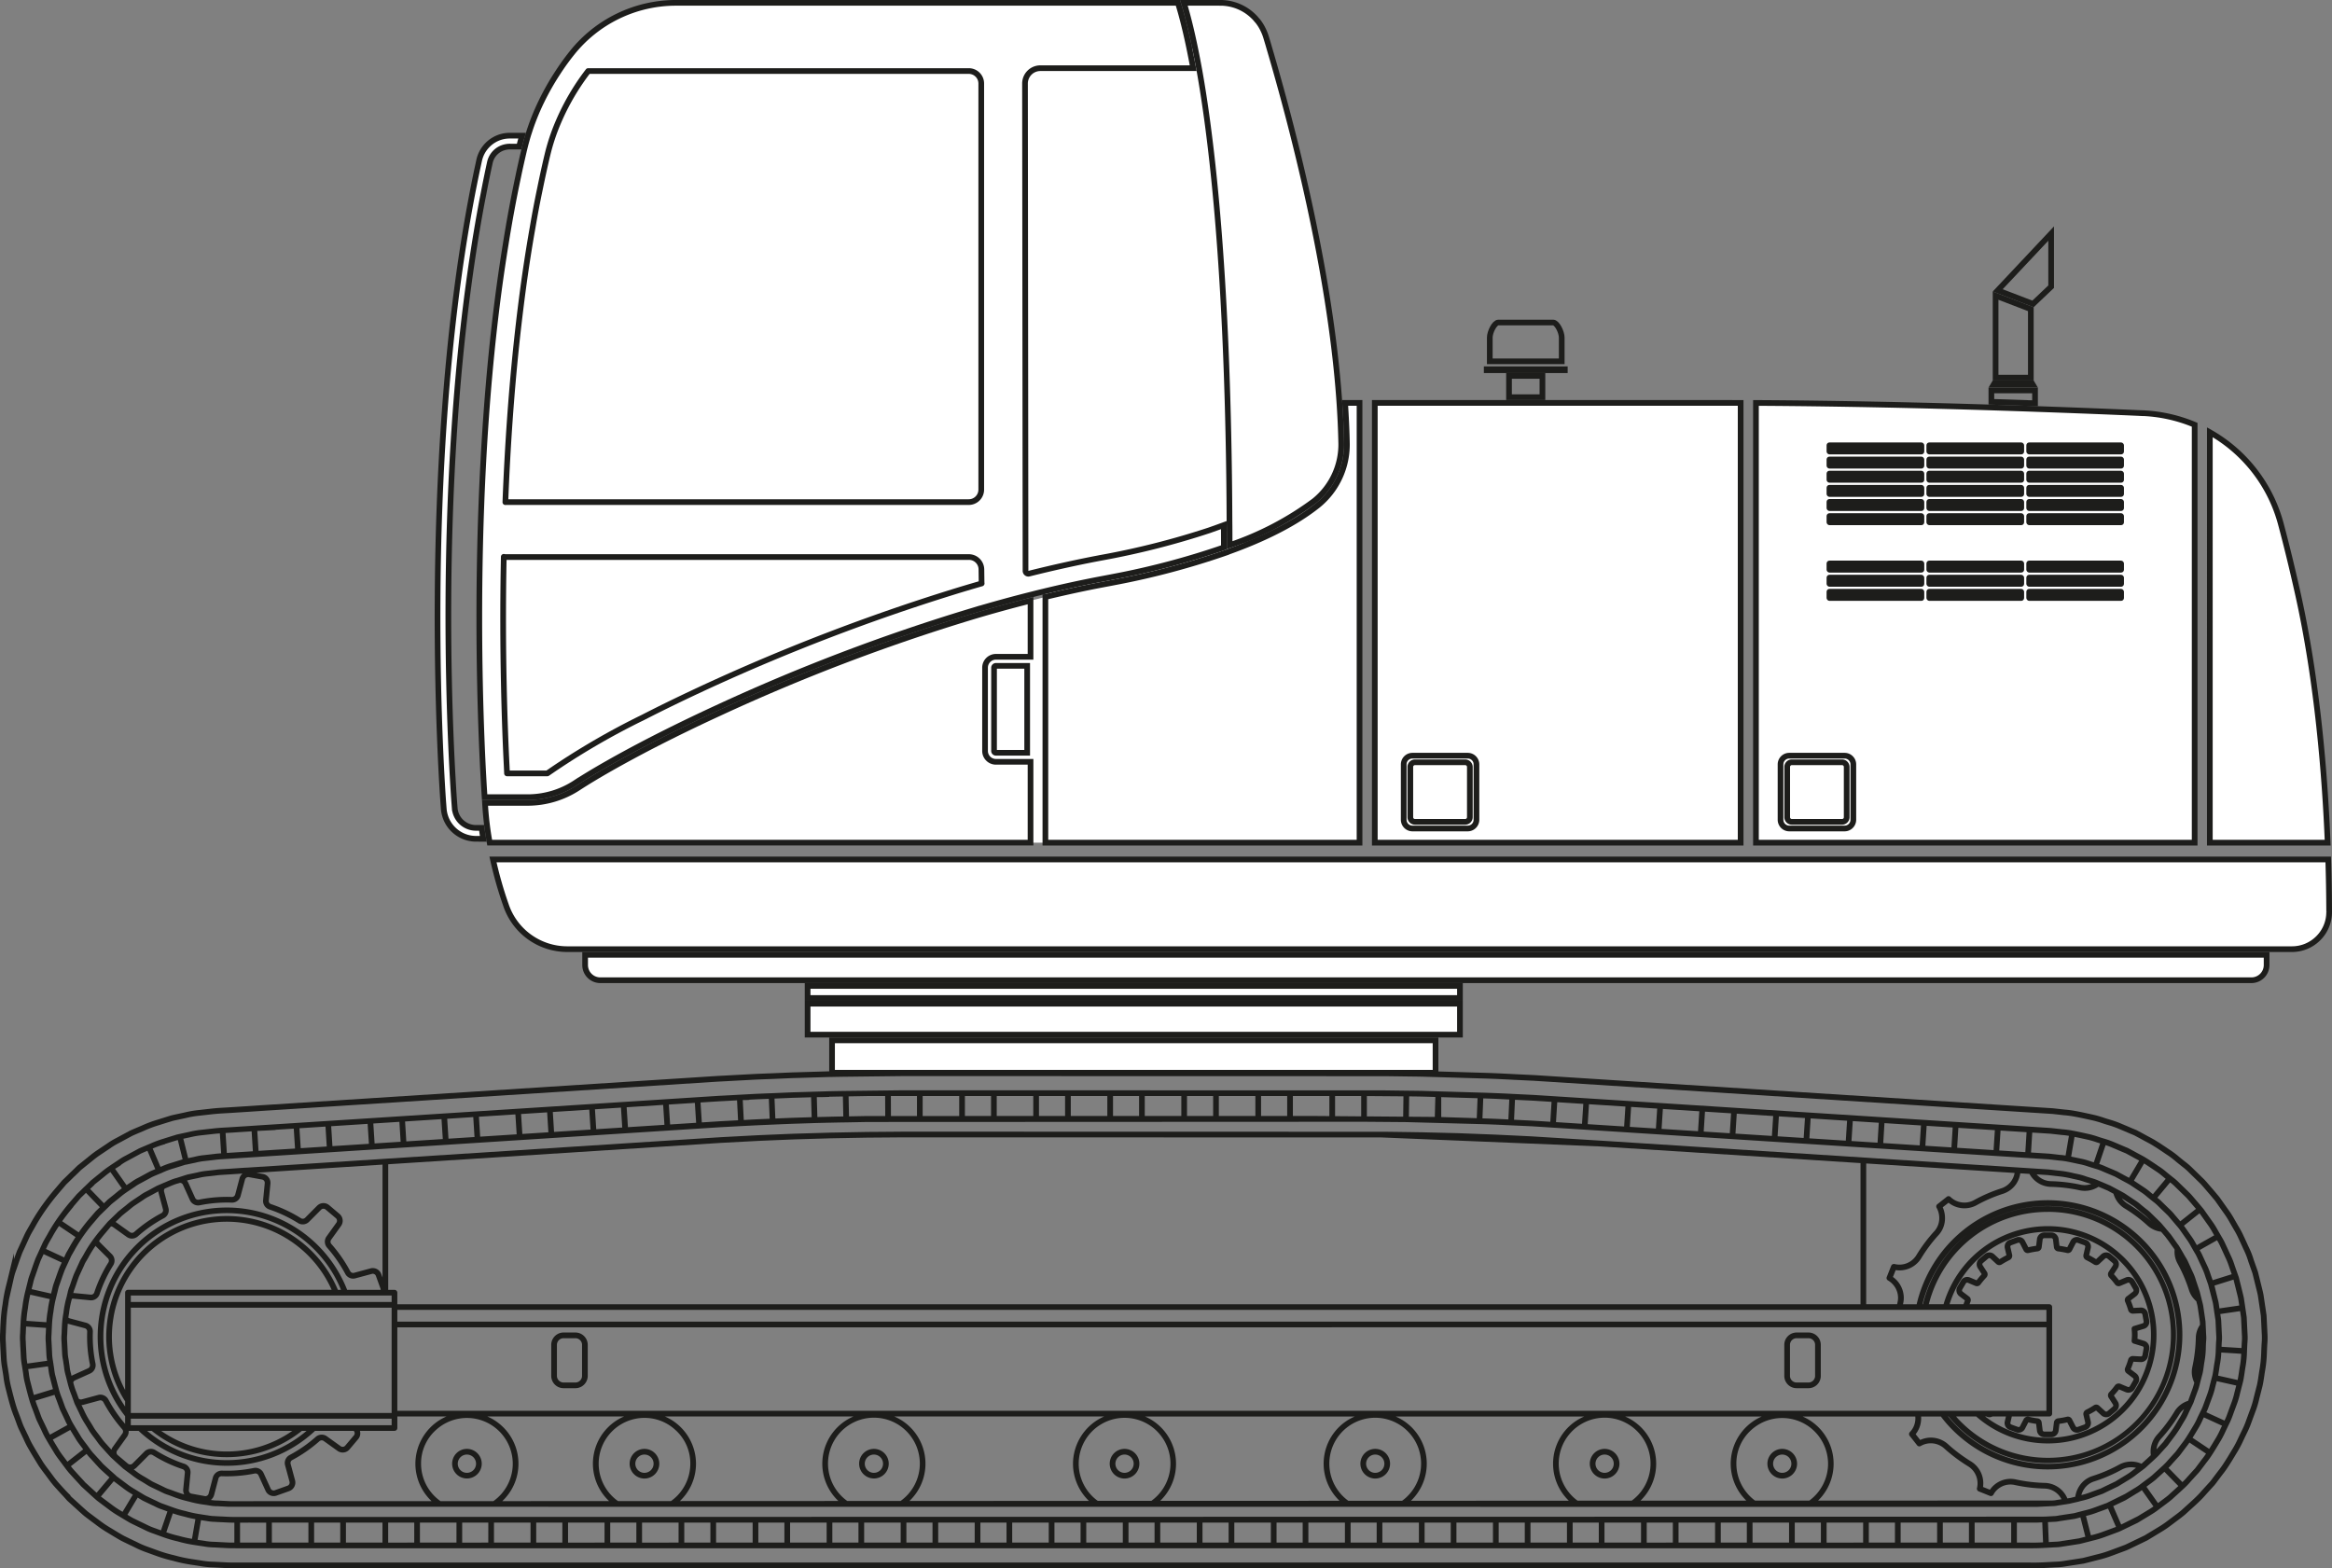 <svg xmlns="http://www.w3.org/2000/svg" width="409.681" height="275.515" viewBox="0 0 409.681 275.515"><rect x="0" y="0" width="409.681" height="275.515" fill="#808080" stroke="none"/><g transform="translate(-365.206 -208.952)"><rect width="42" height="96" transform="translate(541.825 217.387)" fill="#fff"/><path d="M546.248,356.992H451.233c-.015-.088-.03-.17-.043-.268-.181-1.008-.324-1.954-.437-2.895-.16-1.264-.269-2.548-.341-3.826h7.465a16.264,16.264,0,0,0,8.973-2.691c3.2-2.079,7.713-4.636,13.046-7.4,3.692-1.9,7.591-3.8,11.591-5.641a339.649,339.649,0,0,1,44.375-16.925c3.48-1.048,6.967-2.007,10.386-2.87l2.609-.651c3.494-.847,6.975-1.6,10.35-2.235.358-.065.709-.133,1.058-.2l.739-.142a137.575,137.575,0,0,0,19.883-5.31c.022-.008.033-.03.053-.04,6.651-2.379,11.954-5.12,15.758-8.148a13.734,13.734,0,0,0,5.13-11c-.046-2.254-.158-4.617-.32-7.019h2.539v77.259h-57.8Z" fill="#fff"/><path d="M753.427,284.894a26.271,26.271,0,0,1,12.438,15.969c1.009,3.751,2.019,7.889,3.005,12.3,3.5,15.616,4.789,32.355,5.256,43.83h-20.7Z" fill="#fff" stroke="#1d1d1b" stroke-miterlimit="10" stroke-width="1"/><path d="M725.547,249.984v9.334l-3.185,3.025-6.2-2.38Z" fill="none" stroke="#1d1d1b" stroke-miterlimit="10" stroke-width="1"/><path d="M715.788,260.89l6.19,2.376V275.3h-6.19Z" fill="none" stroke="#1d1d1b" stroke-miterlimit="10" stroke-width="1"/><path d="M715.572,276.3h6.622l.143.24h-6.909Z" fill="none" stroke="#1d1d1b" stroke-miterlimit="10" stroke-width="1"/><path d="M715.047,277.543h7.67V279.8q-2.943-.108-6.207-.209l-1.463-.047Z" fill="none" stroke="#1d1d1b" stroke-miterlimit="10" stroke-width="1"/><path d="M673.688,279.742h.146c15.833.089,30.872.473,40.7.78l1.947.063c2.363.076,4.613.149,6.722.227,10.782.376,17.953.707,18.033.711a26.337,26.337,0,0,1,9.524,2.055v73.414H673.688Z" fill="#fff" stroke="#1d1d1b" stroke-miterlimit="10" stroke-width="1"/><path d="M626.927,268.273c0-1.011.838-2.66,1.5-2.66h9.641c.662,0,1.5,1.649,1.5,2.66v4.159H626.927Z" fill="none" stroke="#1d1d1b" stroke-miterlimit="10" stroke-width="1"/><rect width="13.721" height="0.17" transform="translate(626.387 273.822)" fill="none" stroke="#1d1d1b" stroke-miterlimit="10" stroke-width="1"/><rect width="5.87" height="3.74" transform="translate(630.307 274.992)" fill="none" stroke="#1d1d1b" stroke-miterlimit="10" stroke-width="1"/><path d="M606.728,279.733h61.46q1.4,0,2.81.008v77.251h-64.27Z" fill="#fff" stroke="#1d1d1b" stroke-miterlimit="10" stroke-width="1"/><path d="M601.508,279.733h2.539v77.259h-55.19V313.83c3.494-.847,6.975-1.6,10.35-2.235.358-.065.709-.133,1.058-.2l.739-.142a137.575,137.575,0,0,0,19.883-5.31c.022-.008.033-.03.053-.04,6.651-2.379,11.954-5.12,15.758-8.148a13.734,13.734,0,0,0,5.13-11C601.782,284.5,601.67,282.135,601.508,279.733Z" fill="#fff" stroke="#1d1d1b" stroke-miterlimit="10" stroke-width="1"/><path d="M579.755,209.452a8.3,8.3,0,0,1,5.714,2.428,1.856,1.856,0,0,1,.177.178h0c.121.127.225.26.335.39.079.1.166.181.242.281a7.9,7.9,0,0,1,.925,1.523,8.714,8.714,0,0,1,.519,1.36c.181.6.37,1.225.561,1.9,3.863,13.1,10.592,38.544,12.251,61.754.182,2.574.3,5.1.349,7.5a12.726,12.726,0,0,1-4.752,10.2,53.573,53.573,0,0,1-14.858,7.769c0-1.439,0-2.862-.02-4.259-.019-5.239-.087-10.451-.2-15.489-.712-33.075-3.154-52.868-5.079-63.649-.518-2.842-1.035-5.341-1.535-7.427-.407-1.7-.809-3.2-1.2-4.464Z" fill="#fff" stroke="#1d1d1b" stroke-miterlimit="10" stroke-width="1"/><path d="M448.828,356.313a5.7,5.7,0,0,1-5.662-5.248l-.08-1.05c-.172-2.325-4.11-57.505,4.793-105.451.428-2.3.881-4.562,1.346-6.71l.171-.785a5.529,5.529,0,0,1,3.95-4.1,5.462,5.462,0,0,1,1.4-.184h2.181c-.063.219-.132.437-.193.656-.117.418-.223.84-.327,1.264h-1.652a3.3,3.3,0,0,0-.685.07,3.548,3.548,0,0,0-2.8,2.714c-.388,1.771-.765,3.621-1.152,5.649-.4,2.02-.792,4.181-1.263,7.006-7.487,45.291-4.24,94.29-3.845,99.73l.08,1.047a3.757,3.757,0,0,0,3.739,3.474h.992c.082.631.178,1.27.288,1.921Z" fill="#fff" stroke="#1d1d1b" stroke-miterlimit="10" stroke-width="1"/><path d="M452.923,259.37c.34-2.48.713-4.975,1.108-7.419.635-4.007,1.377-8.023,2.206-11.937.329-1.586.688-3.152,1.047-4.7l.03-.119c.119-.5.247-1,.386-1.491.117-.423.235-.845.375-1.275a41.194,41.194,0,0,1,2.292-5.74,44.938,44.938,0,0,1,2.841-4.989,41.017,41.017,0,0,1,2.52-3.487,23.37,23.37,0,0,1,18.1-8.763h88.31c.41,1.309.837,2.878,1.273,4.7.461,1.921.937,4.21,1.414,6.783H547.968a2.694,2.694,0,0,0-2.691,2.691l.091,85.62a.5.5,0,0,0,.5.5.456.456,0,0,0,.121-.015c4.335-1.083,8.494-2,12.35-2.731l.381-.072a140.224,140.224,0,0,0,18.965-4.82l1.631-.581c.3-.108.59-.217.885-.325.011,1.292.015,2.6.015,3.919a137.328,137.328,0,0,1-19.4,5.154l-.741.142c-.345.066-.692.134-1.05.2-3.518.66-7.148,1.445-10.786,2.335l0,.012c-.02,0-.042,0-.062,0-.521.126-1.042.252-1.553.387h0c-3.629.906-7.348,1.931-11.051,3.047a340.336,340.336,0,0,0-44.507,16.974c-4.012,1.85-7.925,3.754-11.63,5.66-5.363,2.774-9.9,5.349-13.135,7.447A15.273,15.273,0,0,1,457.877,349h-7.533C450.009,344.067,447.327,300.763,452.923,259.37Z" fill="#fff" stroke="#1d1d1b" stroke-miterlimit="10" stroke-width="1"/><path d="M451.19,356.724c-.181-1.008-.324-1.954-.437-2.895-.16-1.264-.269-2.548-.341-3.826h7.465a16.264,16.264,0,0,0,8.973-2.691c3.2-2.079,7.713-4.636,13.046-7.4,3.692-1.9,7.591-3.8,11.591-5.641a339.649,339.649,0,0,1,44.375-16.925c3.48-1.048,6.967-2.007,10.386-2.87v9.862h-6.081a1.917,1.917,0,0,0-1.91,1.919v14.621a1.912,1.912,0,0,0,1.91,1.91h6.081v14.2H451.233C451.218,356.9,451.2,356.822,451.19,356.724Z" fill="#fff" stroke="#1d1d1b" stroke-miterlimit="10" stroke-width="1"/><path d="M545.658,325.932V341.2h-5.491a.325.325,0,0,1-.33-.319V326.262a.327.327,0,0,1,.33-.33Z" fill="#fff" stroke="#1d1d1b" stroke-miterlimit="10" stroke-width="1"/><rect width="106.02" height="5.688" transform="translate(511.378 391.722)" fill="#fff" stroke="#1d1d1b" stroke-miterlimit="10" stroke-width="1"/><rect width="114.601" height="5.44" transform="translate(507.087 385.282)" fill="#fff" stroke="#1d1d1b" stroke-miterlimit="10" stroke-width="1"/><rect width="114.601" height="2.12" transform="translate(507.087 382.162)" fill="#fff" stroke="#1d1d1b" stroke-miterlimit="10" stroke-width="1"/><path d="M763.4,378.492a2.672,2.672,0,0,1-2.67,2.67H470.667a2.672,2.672,0,0,1-2.669-2.67V376.7H763.4Z" fill="#fff" stroke="#1d1d1b" stroke-miterlimit="10" stroke-width="1"/><path d="M772.488,373.771a6.511,6.511,0,0,1-4.651,1.931h-303a11.367,11.367,0,0,1-10.7-7.616,68.9,68.9,0,0,1-2.325-8.143H774.222c.1,2.977.153,5.988.165,9.192A6.479,6.479,0,0,1,772.488,373.771Z" fill="#fff" stroke="#1d1d1b" stroke-miterlimit="10" stroke-width="1"/><path d="M453.988,297.673a.656.656,0,0,0,.119-.011H535.4a2.692,2.692,0,0,0,2.69-2.69V223.623a2.693,2.693,0,0,0-2.69-2.691H468.538a.5.5,0,0,0-.4.195,41.624,41.624,0,0,0-5.274,8.988,36.083,36.083,0,0,0-1.977,5.932c-.448,1.879-.883,3.857-1.293,5.874-.509,2.435-.935,4.675-1.3,6.844-.717,4.025-1.371,8.326-1.943,12.784-.335,2.6-.648,5.29-.932,7.981-.909,8.662-1.559,17.955-1.932,27.624a.5.5,0,0,0,.5.519Zm2.427-28.038c.283-2.684.6-5.362.929-7.959.57-4.442,1.222-8.727,1.937-12.74.366-2.16.79-4.388,1.3-6.814.409-2.008.841-3.975,1.287-5.845a34.894,34.894,0,0,1,1.924-5.769,40.6,40.6,0,0,1,5-8.576H535.4a1.693,1.693,0,0,1,1.69,1.691v71.349a1.692,1.692,0,0,1-1.69,1.69H454.508C454.883,287.206,455.524,278.116,456.415,269.635Z" fill="#1d1d1b"/><path d="M461.667,345.223a127.478,127.478,0,0,1,16.708-9.776c3.533-1.811,7.436-3.7,11.6-5.62a354.637,354.637,0,0,1,42.649-16.346h0c1.727-.539,3.454-1.048,5.18-1.547a.5.5,0,0,0,.361-.481,1.019,1.019,0,0,0-.02-.186l-.029-2.3a2.706,2.706,0,0,0-2.69-2.651H454.107a1.26,1.26,0,0,1-.288-.028.508.508,0,0,0-.419.094.5.5,0,0,0-.192.383c-.337,16.485.175,30.123.51,36.783l.06,1.3a.5.5,0,0,0,.5.475h7.091A.5.5,0,0,0,461.667,345.223Zm-6.912-.9-.038-.824c-.331-6.578-.835-19.968-.52-36.185h81.231a1.681,1.681,0,0,1,1.69,1.666l.027,2.1c-1.605.466-3.211.941-4.816,1.443a355.637,355.637,0,0,0-42.77,16.393c-4.179,1.924-8.1,3.821-11.639,5.638a130.252,130.252,0,0,0-16.718,9.765Z" fill="#1d1d1b"/><rect width="17.149" height="2.1" rx="0.5" transform="translate(721.188 289.173)" fill="#1d1d1b"/><rect width="17.149" height="2.1" rx="0.5" transform="translate(721.188 286.682)" fill="#1d1d1b"/><rect width="17.16" height="2.1" rx="0.5" transform="translate(703.637 299.113)" fill="#1d1d1b"/><rect width="17.16" height="2.1" rx="0.5" transform="translate(703.637 296.623)" fill="#1d1d1b"/><rect width="17.16" height="2.1" rx="0.5" transform="translate(703.637 294.142)" fill="#1d1d1b"/><rect width="17.149" height="2.1" rx="0.5" transform="translate(721.188 291.653)" fill="#1d1d1b"/><rect width="17.149" height="2.1" rx="0.5" transform="translate(721.188 296.623)" fill="#1d1d1b"/><rect width="17.149" height="2.1" rx="0.5" transform="translate(721.188 299.113)" fill="#1d1d1b"/><rect width="17.149" height="2.1" rx="0.5" transform="translate(721.188 294.142)" fill="#1d1d1b"/><rect width="17.16" height="2.1" rx="0.5" transform="translate(703.637 289.173)" fill="#1d1d1b"/><rect width="17.16" height="2.1" rx="0.5" transform="translate(686.097 286.682)" fill="#1d1d1b"/><rect width="17.16" height="2.1" rx="0.5" transform="translate(686.097 291.653)" fill="#1d1d1b"/><rect width="17.16" height="2.1" rx="0.5" transform="translate(686.097 289.173)" fill="#1d1d1b"/><rect width="17.16" height="2.1" rx="0.5" transform="translate(703.637 286.682)" fill="#1d1d1b"/><rect width="17.16" height="2.1" rx="0.5" transform="translate(686.097 296.623)" fill="#1d1d1b"/><rect width="17.16" height="2.1" rx="0.5" transform="translate(703.637 291.653)" fill="#1d1d1b"/><rect width="17.16" height="2.1" rx="0.5" transform="translate(686.097 294.142)" fill="#1d1d1b"/><rect width="17.16" height="2.1" rx="0.5" transform="translate(686.097 299.113)" fill="#1d1d1b"/><rect width="17.16" height="2.1" rx="0.5" transform="translate(686.097 312.412)" fill="#1d1d1b"/><rect width="17.16" height="2.1" rx="0.5" transform="translate(703.637 309.932)" fill="#1d1d1b"/><rect width="17.16" height="2.1" rx="0.5" transform="translate(703.637 307.443)" fill="#1d1d1b"/><rect width="17.16" height="2.1" rx="0.5" transform="translate(686.097 309.932)" fill="#1d1d1b"/><rect width="17.16" height="2.1" rx="0.5" transform="translate(686.097 307.443)" fill="#1d1d1b"/><rect width="17.149" height="2.1" rx="0.5" transform="translate(721.188 307.443)" fill="#1d1d1b"/><rect width="17.149" height="2.1" rx="0.5" transform="translate(721.188 312.412)" fill="#1d1d1b"/><rect width="17.16" height="2.1" rx="0.5" transform="translate(703.637 312.412)" fill="#1d1d1b"/><rect width="17.149" height="2.1" rx="0.5" transform="translate(721.188 309.932)" fill="#1d1d1b"/><path d="M623.057,341.213h-9.72a2.031,2.031,0,0,0-2.029,2.029v9.721a2.037,2.037,0,0,0,2.029,2.04h9.72a2.037,2.037,0,0,0,2.03-2.04v-9.721A2.032,2.032,0,0,0,623.057,341.213Zm1.03,11.75a1.036,1.036,0,0,1-1.03,1.04h-9.72a1.036,1.036,0,0,1-1.029-1.04v-9.721a1.018,1.018,0,0,1,1.029-1.029h9.72a1.018,1.018,0,0,1,1.03,1.029Z" fill="#1d1d1b"/><path d="M622.618,342.373h-8.841a1.31,1.31,0,0,0-1.309,1.309v8.841a1.311,1.311,0,0,0,1.309,1.31h8.841a1.312,1.312,0,0,0,1.309-1.31v-8.841A1.326,1.326,0,0,0,622.618,342.373Zm.309,10.15a.313.313,0,0,1-.309.31h-8.841a.306.306,0,0,1-.309-.31v-8.841a.312.312,0,0,1,.309-.309h8.841a.317.317,0,0,1,.309.309Z" fill="#1d1d1b"/><path d="M689.267,341.213h-9.729a2.032,2.032,0,0,0-2.031,2.029v9.721a2.038,2.038,0,0,0,2.031,2.04h9.729a2.037,2.037,0,0,0,2.03-2.04v-9.721A2.032,2.032,0,0,0,689.267,341.213Zm1.03,11.75a1.036,1.036,0,0,1-1.03,1.04h-9.729a1.037,1.037,0,0,1-1.031-1.04v-9.721a1.031,1.031,0,0,1,1.031-1.029h9.729a1.031,1.031,0,0,1,1.03,1.029Z" fill="#1d1d1b"/><path d="M688.828,342.373h-8.85a1.307,1.307,0,0,0-1.3,1.309v8.841a1.307,1.307,0,0,0,1.3,1.31h8.85a1.306,1.306,0,0,0,1.3-1.31v-8.841A1.306,1.306,0,0,0,688.828,342.373Zm.3,10.15a.3.3,0,0,1-.3.31h-8.85a.306.306,0,0,1-.3-.31v-8.841a.309.309,0,0,1,.3-.309h8.85a.311.311,0,0,1,.3.309Z" fill="#1d1d1b"/><path d="M612.377,400.564l-3.818-.052L524,400.492l-10.231.121c-.881.01-1.842.029-2.793.049h-.117c-.919.03-1.847.059-2.69.08-2.1.07-3.714.11-3.725.11l-3.706.16c-.881.03-1.842.07-2.808.11l-1.153.064c-.561.031-1.11.062-1.64.087-2.087.119-3.705.2-3.714.2l-77.879,5s-1.61.1-3.7.241c-.869.06-1.828.12-2.792.18-.753.055-1.505.1-2.214.137l-.572.033c-.62.04-1.2.091-1.714.152l-2.055.229a15.475,15.475,0,0,0-2.114.369l-2.026.436-.1.025c-.751.23-1.553.481-2.324.725a17.961,17.961,0,0,0-2.38.889c-.083.038-.166.072-.246.1l-.721.305c-.357.15-.69.292-1.02.443-1.109.6-1.838.989-1.845.994s-.18.1-.476.257a10.474,10.474,0,0,0-1.347.822c-.441.291-.922.612-1.459.973-.073.054-.146.1-.222.152l-.1.069c-.431.292-.85.635-1.256.966-.23.189-.462.378-.709.57l-.1.085c-.285.231-.576.468-.9.729-.287.288-.575.566-.873.853-.072.072-.144.144-.216.211a.506.506,0,0,0-.081.066c-.446.447-.853.843-1.257,1.229L377.35,420.3a37.219,37.219,0,0,0-2.336,3.078c-.577.853-1.087,1.688-1.509,2.467-.211.364-.422.727-.625,1.09-.133.239-.245.487-.355.731-.059.13-.116.257-.184.4s-.123.269-.169.378l-.732,1.592c-.44,1.17-.7,1.973-.7,1.973s-.074.2-.2.563c-.032.1-.071.208-.114.328a8.564,8.564,0,0,0-.346,1.146c-.065.271-.139.563-.217.872l-.2.806a22.85,22.85,0,0,0-.526,2.836,23.305,23.305,0,0,0-.318,2.909c-.035.552-.055,1.08-.073,1.549l-.006.163a9.609,9.609,0,0,0,0,1.564c.01.366.02.58.02.587s.051.829.11,2.069a11.819,11.819,0,0,0,.181,1.44l.117.75c.047.261.084.531.121.8a11.475,11.475,0,0,0,.306,1.638c.241.967.483,1.933.736,2.8a16.381,16.381,0,0,0,.57,1.651c.219.586.4,1.074.52,1.419.135.364.218.561.228.582l.889,1.856a12.791,12.791,0,0,0,.816,1.583c.29.515.619,1.051.956,1.6l.539.886c.278.431.587.841.891,1.24.193.255.384.506.566.765l.252.333a13.755,13.755,0,0,0,1.12,1.367c.837.926,1.406,1.536,1.407,1.535l.422.474c.2.174.459.414.765.694l.8.731c.258.238.533.491.869.785.093.083.192.172.306.264.621.471,1.291.972,1.949,1.462a17.273,17.273,0,0,0,1.857,1.243l1.1.664c.356.215.69.416,1.019.592,1.115.547,1.875.906,1.875.906l.542.266a11.97,11.97,0,0,0,1.416.6c.235.083.486.175.751.272s.567.21.866.316a21.163,21.163,0,0,0,2.779.829,22.429,22.429,0,0,0,2.862.625c.358.056.7.108,1.022.156l.67.1a10.985,10.985,0,0,0,1.572.177l.556.02s.842.05,2.1.11c.515.021,1.082.021,1.7.021l.888,0c.619,0,1.264,0,1.913,0H721.807c.172,0,.344,0,.516,0,.851,0,1.688-.04,2.348-.077l.851-.045c.307-.016.6-.033.853-.044a7.717,7.717,0,0,0,1.19-.127c.133-.023.252-.043.384-.059l.56-.088s.833-.121,2.106-.329c.26-.063.539-.134.831-.209l.869-.22c.064-.019.132-.036.2-.053l.306-.081a17.28,17.28,0,0,0,2.27-.685l2.369-.88c.114-.052.226-.1.351-.156.323-.154.63-.3.92-.445l2.031-.977,2.269-1.373a14.359,14.359,0,0,0,1.47-.993l.923-.694c.462-.34.939-.692,1.4-1.085.315-.294.636-.584.953-.869.407-.366.8-.725,1.172-1.075a15.459,15.459,0,0,0,1.214-1.267c.838-.926,1.4-1.536,1.416-1.557,0,0,.147-.179.362-.476l.9-1.193a15.056,15.056,0,0,0,1.033-1.445c.377-.577.76-1.212,1.148-1.857l.361-.6a16.383,16.383,0,0,0,.794-1.545c.109-.232.216-.46.359-.751.048-.106.1-.21.15-.316l.078-.161a12.141,12.141,0,0,0,.631-1.454c.426-1.166.713-1.941.713-1.941a13.9,13.9,0,0,0,.621-2.063l.535-2.088c.112-.5.191-1.033.271-1.575.042-.288.085-.58.13-.857a18.332,18.332,0,0,0,.29-2.923l.023-.5c.02-.427.037-.828.065-1.185a8.177,8.177,0,0,0,.006-1.289l-.148-3c-.041-.3-.089-.619-.14-.958l-.11-.745v-.007l-.061-.419c-.059-.379-.119-.776-.181-1.2-.047-.269-.116-.543-.184-.815l-.343-1.388c-.121-.483-.241-.958-.364-1.467l-.053-.151c-.029-.089-.058-.175-.088-.25l-.564-1.6a13.212,13.212,0,0,0-.79-1.992s-.341-.764-.865-1.879a10.334,10.334,0,0,0-.622-1.183l-.441-.761c-.1-.176-.209-.359-.314-.543a13.408,13.408,0,0,0-1-1.569l-1.432-2.028-.064-.081a2.719,2.719,0,0,0-.2-.238c-.263-.324-.526-.63-.771-.914l-.735-.857c-.246-.289-.458-.537-.645-.724l-.409-.4s-.6-.579-1.47-1.429a9.519,9.519,0,0,0-1.13-.985l-.561-.452c-.187-.145-.373-.3-.561-.455a11.366,11.366,0,0,0-1.414-1.052c-.579-.4-1.165-.782-1.722-1.15l-.71-.441c-.3-.17-.59-.325-.867-.472-.229-.121-.446-.236-.653-.353-.552-.3-1.014-.552-1.379-.744l-.523-.217s-.771-.33-1.919-.815a15.241,15.241,0,0,0-1.671-.6l-.406-.122c-.252-.074-.507-.158-.766-.244a14.909,14.909,0,0,0-1.619-.465l-.543-.12c-.782-.172-1.555-.342-2.277-.474a16.209,16.209,0,0,0-1.741-.235l-2.093-.231-90.878-5.811-3.716-.18c-.515-.029-1.061-.055-1.62-.082L628.108,401c-.764-.032-1.527-.057-2.245-.081l-10.785-.319C614.154,400.584,613.23,400.573,612.377,400.564Zm-7.04.943,6.424.052-.048,3.574-6.376-.052Zm-5.589,0,4.589,0v3.57l-4.589-.037Zm-7.411,0,6.411,0v3.523l-3.2-.025-3.21,0Zm-5.589,0,4.589,0v3.5l-4.589,0Zm-7.42,0,6.42,0v3.5l-6.42,0Zm-5.59,0,4.59,0v3.5l-4.59,0Zm-7.421,0,6.421,0v3.5l-6.421,0Zm-5.579,0,4.579,0v3.5l-4.579,0Zm-7.421,0,6.421,0v3.5l-6.421,0Zm-5.589,0,4.589,0v3.5l-4.589,0Zm-7.42,0,6.42,0v3.505l-6.42,0Zm-5.59,0,4.59,0v3.506l-4.59,0Zm-7.421,0,6.421,0v3.507l-6.421,0Zm-1,0v3.508l-4.572,0-.015-3.509Zm-8.8,0,3.209,0,.015,3.509-3.187,0-3.18.061-.071-3.51Zm-6.624.119h.111c.784-.016,1.557-.031,2.3-.042l.071,3.511c-.735.01-1.5.025-2.271.042a1.534,1.534,0,0,0-.221.009l-2.063.049-.1-3.5C509.407,401.71,510.145,401.687,510.877,401.662Zm-6.4.191s1.374-.034,3.222-.094l.1,3.5-3.194.1s-1.353.051-3.183.129l-.148-3.5Zm-7.644.332,1.143-.063c.783-.032,1.557-.064,2.3-.091l.148,3.5c-.644.029-1.318.058-2,.087l-.675.032q-.966.051-1.876.1l-.18-3.5C496.069,402.226,496.443,402.207,496.836,402.185Zm-5.354.287s1.373-.068,3.212-.172l.179,3.5c-1.819.1-3.171.171-3.178.171l-3.191.205-.225-3.5Zm-4.2.27.225,3.5-4.571.294-.226-3.5Zm-5.57.357.226,3.5-6.413.412-.225-3.5Zm-7.41.476.225,3.5-4.571.293-.225-3.5Zm-5.57.358.226,3.5-6.411.411-.218-3.5Zm-7.4.475.218,3.5-4.574.294-.225-3.5Zm-5.579.358.225,3.5-6.411.412-.218-3.5Zm-7.4.475.218,3.5-4.572.294-.226-3.5Zm-5.578.358.226,3.5-6.411.411-.219-3.5Zm-7.4.475.218,3.5-4.574.293-.226-3.5Zm-5.58.359.226,3.5-6.411.412-.218-3.5Zm-7.4.475.218,3.5-4.573.294-.225-3.5Zm-8.779.563,3.2-.205.225,3.5-3.2.2s-1.371.085-3.211.207l-.219-3.5C412.246,407.556,413.608,407.471,413.61,407.471Zm-8.716.559c.714-.041,1.472-.083,2.224-.139.785-.048,1.557-.1,2.292-.146l.218,3.5c-.718.048-1.475.1-2.281.146l-2.293.148-.225-3.508Zm-6.29.759a15.067,15.067,0,0,1,1.987-.349l2.075-.231c.359-.042.755-.077,1.165-.109l.225,3.507c-.428.027-.826.056-1.128.1-1.069.128-1.791.207-1.8.207a11.764,11.764,0,0,0-1.868.33c-.31.063-.649.134-1,.209l-.848-3.408Zm-4.4,1.17c.747-.236,1.5-.471,2.235-.693l.846,3.4-.012,0c-.625.2-1.275.4-1.918.6a13.27,13.27,0,0,0-1.947.728l-1.377-3.229A16.517,16.517,0,0,1,394.208,409.959Zm-7.752,3.682a9.484,9.484,0,0,1,1.236-.757c.319-.169.5-.27.5-.27s.738-.4,1.811-.977c.292-.133.617-.271.964-.417l.145-.061,1.376,3.228c-.334.138-.665.273-.971.416l-2.028,1.1a8.322,8.322,0,0,0-1.188.723c-.267.176-.558.37-.857.57l-2.016-2.871C385.787,414.085,386.131,413.855,386.456,413.641Zm-4.66,3.466c.287-.225.583-.466.873-.7l.094-.077c.245-.189.484-.384.721-.579.385-.314.749-.609,1.119-.864l2.015,2.871c-.339.237-.668.5-.986.766-.2.166-.4.334-.613.5-.283.222-.576.455-.888.713l-.66.644-2.437-2.522C381.3,417.6,381.566,417.341,381.8,417.107Zm-3.689,3.851,1.324-1.552c.271-.256.57-.548.883-.857l2.438,2.523-.756.738c-.706.835-1.184,1.382-1.184,1.382-.036.042-.837.957-1.775,2.3l-2.908-1.959C377.188,422.028,378.1,420.971,378.107,420.958Zm-4.67,7.124c.1-.219.2-.442.317-.656.2-.357.407-.714.623-1.086.343-.634.751-1.3,1.194-1.977l2.911,1.96c-.4.613-.765,1.207-1.06,1.755-.179.317-.358.626-.547.95-.107.2-.2.41-.291.614-.036.081-.075.163-.113.245l-3.185-1.48Zm-2.6,7.083c.08-.314.155-.611.223-.9a7.684,7.684,0,0,1,.312-1.027c.048-.135.092-.258.122-.355.117-.341.186-.528.193-.548s.259-.8.68-1.916l.508-1.1,3.181,1.478c-.154.33-.3.65-.432.952-.392,1.035-.624,1.73-.624,1.729l-.178.5c-.026.087-.061.186-.1.294a7.1,7.1,0,0,0-.3,1c-.063.278-.138.574-.218.89l-.021.085-3.424-.779Zm-.708,3.543a20.946,20.946,0,0,1,.4-2.268l3.429.78a17.278,17.278,0,0,0-.356,2,17.969,17.969,0,0,0-.248,2.059l-3.5-.241A20.609,20.609,0,0,1,370.125,438.708Zm-.258,8.65c-.06-1.247-.11-2.078-.11-2.079s-.01-.21-.021-.588a8.873,8.873,0,0,1,0-1.449l.008-.185c.011-.315.026-.662.044-1.021l3.506.242c-.011.231-.023.473-.032.685l-.013.314a8.878,8.878,0,0,0-.011,1.4l.03.5s.039.729.089,1.825a9.443,9.443,0,0,0,.128,1.052l-3.473.483A9.9,9.9,0,0,1,369.867,447.358Zm1.287,6.7c-.2-.726-.4-1.495-.6-2.288a10.832,10.832,0,0,1-.28-1.515c-.034-.247-.07-.493-.112-.742l3.467-.482q.053.3.094.609a8.48,8.48,0,0,0,.276,1.42l.106.422c.133.528.267,1.047.4,1.548ZM373.981,461a10.763,10.763,0,0,1-.532-1.066l-.891-1.858c0-.006-.079-.188-.2-.513-.121-.342-.3-.834-.531-1.449-.148-.345-.276-.728-.392-1.093L374.789,454a10.307,10.307,0,0,0,.359.968l.448,1.236c.118.331.193.5.2.519,0,0,.32.661.777,1.62a9.328,9.328,0,0,0,.473.959Zm2.554,4.047c-.289-.38-.584-.768-.839-1.164l-.536-.88c-.238-.388-.458-.761-.678-1.136l3.066-1.7c.159.265.314.527.483.8.189.306.38.618.573.942.254.4.545.784.83,1.155.133.174.261.344.385.513l-2.769,2.169C376.885,465.514,376.712,465.283,376.535,465.049Zm5.643,6.155c-.144-.13-.3-.265-.43-.388l-.8-.732c-.31-.284-.575-.527-.734-.663l-.388-.439s-.569-.609-1.417-1.548a10.229,10.229,0,0,1-.751-.893l2.758-2.16a8.02,8.02,0,0,0,.686.8l1.218,1.337s.126.149.374.407c.233.223.577.537.991.91.232.211.492.444.759.68Zm4.561,3.348-.168-.1a16.364,16.364,0,0,1-1.764-1.179c-.647-.482-1.29-.963-1.878-1.406l2.263-2.691,1.621,1.217a14.039,14.039,0,0,0,1.585,1.061l.146.088Zm6.742,3.257-.384-.14c-.269-.1-.525-.193-.769-.28a10.891,10.891,0,0,1-1.333-.567l-.514-.252s-.758-.358-1.858-.9c-.3-.161-.618-.353-.957-.558l-.072-.044,1.8-3.01.11.067c.274.167.533.325.8.476l1.665.8c.008,0,.165.069.412.192a8.242,8.242,0,0,0,1.284.548c.268.094.552.2.853.311l.1.037Zm5.45,1.49a21.067,21.067,0,0,1-2.287-.515,19.253,19.253,0,0,1-2.221-.639l1.146-3.323a17.208,17.208,0,0,0,1.945.559,17.8,17.8,0,0,0,2.016.462Zm7.446.662c-.408,0-.8,0-1.155-.018-1.246-.059-2.083-.109-2.091-.109l-.58-.022a9.751,9.751,0,0,1-1.436-.164l-.687-.1-.511-.079.6-3.453.445.069.555.085a8.521,8.521,0,0,0,1.37.145l.511.032s.728.03,1.828.088c.334.016.733.023,1.152.027Zm5.591,0h-2.285c-.321,0-.642,0-.959,0l-.963,0h-.384v-3.5l.556,0c.569-.006,1.159-.011,1.745,0h2.29Zm7.42,0h-6.42v-3.51h6.42Zm5.59,0h-4.59v-3.51h4.59Zm7.419,0h-6.419v-3.51H432.4Zm5.581,0H433.4v-3.51h4.581Zm7.419,0h-6.419v-3.51H445.4Zm5.591,0H446.4v-3.51h4.591Zm7.42,0h-6.42v-3.51h6.42Zm5.59,0h-4.59v-3.51H464Zm7.41,0H465v-3.51h6.41Zm5.59,0h-4.59v-3.51H477Zm7.419,0H478v-3.51h6.419Zm5.59,0h-4.59v-3.51h4.59Zm7.421,0h-6.421v-3.51h6.421Zm5.579,0h-4.579v-3.51h4.579Zm7.421,0h-6.421v-3.51h6.421Zm5.59,0h-4.59v-3.51h4.59Zm7.419,0h-6.419v-3.51h6.419Zm5.59,0h-4.59v-3.511h4.59Zm7.41,0h-6.41v-3.511h6.41Zm5.59,0h-4.59v-3.511h4.59Zm7.421,0h-6.421v-3.511h6.421Zm5.59,0h-4.59v-3.511h4.59Zm7.42,0h-6.42v-3.511h6.42Zm5.58,0h-4.58v-3.511h4.58Zm7.42,0h-6.42v-3.511h6.42Zm5.589,0h-4.589v-3.511h4.589Zm7.421,0h-6.421v-3.511h6.421Zm5.59,0h-4.59v-3.511h4.59Zm7.42,0h-6.42v-3.511h6.42Zm5.58,0h-4.58v-3.511h4.58Zm7.42,0h-6.42v-3.511h6.42Zm5.59,0h-4.59v-3.511h4.59Zm7.42,0h-6.42v-3.511h6.42Zm5.59,0h-4.59v-3.511h4.59Zm7.41,0h-6.41v-3.511h6.41Zm5.59,0h-4.59v-3.511h4.59Zm7.42,0h-6.42v-3.511h6.42Zm5.589,0H654.5v-3.511h4.589Zm7.42,0h-6.42v-3.511h6.42Zm5.58,0h-4.58v-3.511h4.58Zm7.42,0h-6.42v-3.511h6.42Zm5.59,0h-4.59v-3.511h4.59Zm7.42,0H686.1v-3.511h6.42Zm5.591,0h-4.591v-3.511h4.591Zm7.409,0h-6.409v-3.511h6.409Zm5.591,0h-4.591v-3.511h4.591Zm7.42,0h-6.42v-3.511h6.42Zm3.29,0h-2.29v-3.511h3.538l.921-.044.141,3.51C723.434,479.951,722.626,479.976,721.818,479.963Zm9.38-.942c-.287.073-.56.144-.781.2-1.223.2-2.048.319-2.051.319l-.554.088c-.121.013-.26.036-.412.062a6.572,6.572,0,0,1-1.053.114c-.274.012-.569.029-.882.046l-.337.018-.141-3.5.991-.053A5.634,5.634,0,0,0,727,476.2c.123-.023.234-.043.362-.056l.5-.079s.719-.11,1.854-.279c.267-.068.547-.141.846-.22l.133-.034.863,3.4Zm3.532-1a16.468,16.468,0,0,1-2.153.649l-.05.013-.863-3.4.061-.016a13.879,13.879,0,0,0,1.9-.585c.641-.231,1.273-.464,1.914-.7l1.4,3.223Zm7.8-3.763-1.782,1.082-2.454,1.235c-.142.07-.294.142-.443.214l-1.4-3.23,2.166-1.034c.27-.16.432-.262.434-.262l1.535-.937a8.335,8.335,0,0,0,.9-.579l2.032,2.863A10.578,10.578,0,0,1,742.528,474.255Zm4.585-3.519c-.321.289-.647.583-.947.863-.431.364-.89.7-1.335,1.03l-.513.385-2.032-2.865q.27-.207.554-.415c.361-.265.73-.535,1.1-.847.3-.278.6-.551.9-.82.208-.187.4-.367.6-.549l2.451,2.505C747.634,470.259,747.382,470.493,747.113,470.736Zm4.946-5.446-.917,1.22c-.186.257-.314.416-.313.416-.023.024-.579.629-1.417,1.558-.236.286-.518.574-.8.851l-2.45-2.505a9.362,9.362,0,0,0,.7-.761l1.242-1.362s.128-.15.332-.429c.182-.248.434-.586.771-1.036.226-.272.436-.571.632-.858l2.918,1.945C752.518,464.689,752.284,465.016,752.059,465.29Zm3.215-5.249a15.763,15.763,0,0,1-.744,1.452l-.363.6c-.289.481-.574.948-.859,1.4l-2.918-1.946c.226-.36.452-.732.682-1.116l.368-.611a11.362,11.362,0,0,0,.679-1.317c.082-.179.167-.358.257-.541l3.193,1.464Q755.42,459.727,755.274,460.041Zm2.486-6.5a13.279,13.279,0,0,1-.581,1.937s-.29.782-.727,1.98a9.5,9.5,0,0,1-.454,1.065l-3.188-1.462a6.632,6.632,0,0,0,.406-.964c.375-1.008.624-1.694.623-1.694a11.961,11.961,0,0,0,.541-1.81c.065-.238.129-.491.2-.755l.062-.241,3.422.769Zm.924-4.461c-.05.3-.094.6-.138.891-.071.489-.144.966-.243,1.425l-3.425-.77c.077-.389.14-.792.2-1.2.039-.268.078-.538.119-.786a13.45,13.45,0,0,0,.239-2.073l3.494.217A15.578,15.578,0,0,1,758.684,449.08Zm.09-9.526c.051.335.1.651.135.9l.143,2.96a7.2,7.2,0,0,1,0,1.147c-.03.374-.048.783-.068,1.219l-3.5-.218c.012-.355.024-.691.051-.988a6.431,6.431,0,0,0,.006-1.143l-.129-2.639-.088-.576c-.02-.136-.043-.273-.065-.413l3.477-.506Zm-.86-4.478.342,1.388c.063.249.125.5.166.732.058.385.114.758.169,1.113l-3.477.506-.133-.926c-.041-.243-.1-.483-.164-.72-.032-.123-.064-.245-.093-.372l-.486-1.988,3.35-1.052C757.69,434.186,757.8,434.627,757.914,435.076Zm-2.669-7.181c.527,1.123.866,1.88.88,1.91a12.936,12.936,0,0,1,.741,1.874l.4,1.131-3.345,1.05c-.12-.342-.235-.669-.336-.948a11.583,11.583,0,0,0-.694-1.762s-.309-.659-.759-1.635a7.422,7.422,0,0,0-.5-.946l3.056-1.726A9.36,9.36,0,0,1,755.245,427.895Zm-3.627-5.791,1.364,1.924a12.987,12.987,0,0,1,.932,1.471q.14.244.276.477l-3.054,1.726c-.067-.117-.134-.233-.2-.353a10.609,10.609,0,0,0-.887-1.392c-.389-.557-.779-1.112-1.179-1.67Zm-5.17-5.425a7.693,7.693,0,0,1,.89.781c.886.866,1.485,1.445,1.487,1.446s.154.155.409.4c.164.165.357.394.584.66l.738.86c.136.158.28.327.431.5l-2.753,2.185-.67-.792c-.136-.154-.26-.3-.374-.439a7.782,7.782,0,0,0-.527-.592c-.222-.212-.349-.339-.359-.349s-.53-.509-1.287-1.247a6.582,6.582,0,0,0-.816-.718Zm-4.571-3.323.239.148c.553.366,1.135.75,1.736,1.158a10.873,10.873,0,0,1,1.313.98c.173.143.341.281.505.41l-2.249,2.7c-.135-.108-.269-.217-.405-.331a10.063,10.063,0,0,0-1.234-.927c-.475-.311-.95-.629-1.407-.934l-.286-.188Zm-6.765-3.223a11.224,11.224,0,0,1,1.1.41c1.159.489,1.927.819,1.931.821l.489.2c.32.169.778.418,1.318.712.207.118.433.238.672.364.125.066.26.142.39.213l-1.789,3.019c-.126-.067-.258-.143-.379-.206-.183-.1-.359-.188-.53-.284l-1.212-.655c-.275-.11-.436-.185-.463-.2,0,0-.669-.279-1.649-.7a7.407,7.407,0,0,0-1-.383Zm-5.458-1.45c.564.112,1.146.237,1.742.368l.55.121a13.939,13.939,0,0,1,1.513.437c.236.078.468.152.7.222l-1.118,3.319c-.222-.064-.445-.134-.672-.209a11.981,11.981,0,0,0-1.324-.379c-.352-.071-.7-.146-1.048-.22-.323-.07-.627-.13-.935-.192Zm-7.429-.757,3.189.2,2.094.232c.364.021.767.079,1.162.143l-.591,3.462a8.713,8.713,0,0,0-1.023-.121c-1.1-.13-1.823-.211-1.847-.212l-3.2-.205Zm-5.57-.356,4.572.292-.217,3.5-4.581-.293Zm-7.409-.474,6.411.41-.226,3.5-6.4-.41Zm-5.572-.356,4.574.292-.219,3.5-4.581-.293Zm-7.41-.474,6.412.41-.226,3.5-6.4-.41Zm-5.569-.356,4.571.292-.218,3.5-4.579-.293Zm-7.4-.473,6.4.409-.225,3.5-6.4-.409Zm-5.581-.357,4.583.293-.226,3.5-4.582-.293Zm-7.4-.473,6.4.409-.225,3.5-6.4-.41Zm-5.58-.357,4.581.293-.225,3.5-4.581-.293Zm-7.4-.473,6.4.409-.225,3.5-6.4-.409Zm-5.58-.357,4.582.293-.226,3.5-4.582-.293Zm-7.4-.473,6.4.409-.226,3.5-6.4-.41Zm-5.578-.356,4.579.292-.225,3.5-4.572-.293Zm-7.422-.425,3.213.156,3.211.205-.217,3.5-3.178-.2-3.192-.156Zm2.974,4.656,90.795,5.808s.72.08,1.853.212a10.816,10.816,0,0,1,1.424.193c.442.08.908.181,1.387.284.349.075.706.152,1.06.223a11.369,11.369,0,0,1,1.21.349c.277.091.55.181.793.245.129.043.258.086.367.116a9.3,9.3,0,0,1,1.355.49c1,.425,1.663.7,1.664.7s.187.087.447.189l1.15.624c.171.1.355.193.549.3.245.129.507.266.8.437.068.034.144.081.256.148l.38.254c.458.306.936.625,1.429.949a9.319,9.319,0,0,1,1.126.848c.177.147.351.292.5.406.053.048.109.092.165.137l.408.324a6.769,6.769,0,0,1,.85.734c.776.756,1.3,1.264,1.305,1.265s.137.137.368.358c.131.126.279.3.451.511.119.143.249.3.381.448l1.188,1.4c.4.56.817,1.158,1.254,1.781a10.206,10.206,0,0,1,.819,1.29c.091.161.182.32.287.5.057.1.112.206.163.289l.2.344a7.2,7.2,0,0,1,.5.936c.461,1,.773,1.664.782,1.682a11.318,11.318,0,0,1,.642,1.636c.149.419.319.9.5,1.423l.612,2.371c.031.132.065.263.1.4.054.211.109.422.144.624l.154,1.071c.018.109.034.211.048.351.052.313.1.616.139.9l.084.529.124,2.6a5.434,5.434,0,0,1,0,.981c-.033.357-.045.751-.06,1.173l-.013.363a14.281,14.281,0,0,1-.253,2.437c-.046.275-.086.553-.126.827-.063.436-.125.865-.205,1.252l-.274,1.06c-.067.26-.13.508-.2.763a11.87,11.87,0,0,1-.5,1.689s-.25.689-.639,1.736a8.022,8.022,0,0,1-.482,1.106l-.254.522c-.112.219-.217.447-.324.679a10.194,10.194,0,0,1-.62,1.208l-.375.623c-.313.522-.62,1.034-.925,1.5a13.954,13.954,0,0,1-.9,1.26c-.312.416-.568.758-.751,1.008-.169.231-.277.36-.276.36l-1.251,1.373a11.152,11.152,0,0,1-.993,1.04c-.3.28-.616.569-.945.864-.3.272-.611.551-.894.815-.332.281-.684.537-1.025.788-.23.168-.456.334-.673.5l-.281.212a9.944,9.944,0,0,1-1.209.812l-1.563.953-2.986,1.477c-.08.048-.17.088-.233.119q-.973.359-2.038.747a13.437,13.437,0,0,1-1.789.548l-1.169.3-.784.206c-1.092.161-1.814.272-1.817.273l-.467.074c-.122.012-.26.036-.413.064a4.983,4.983,0,0,1-.872.1l-1.489.079c-.132,0-.263,0-.4.011l-314.383.05c-.587-.005-1.184,0-1.76,0l-1.047.006c-.6,0-1.153-.01-1.6-.03-1.1-.059-1.826-.09-1.829-.09l-.528-.031a8.205,8.205,0,0,1-1.24-.134l-.568-.085c-.29-.044-.6-.09-.92-.144a19.461,19.461,0,0,1-2.427-.536,17.136,17.136,0,0,1-2.333-.691l-.556-.2c-.308-.114-.6-.22-.88-.32a7.488,7.488,0,0,1-1.152-.492c-.279-.14-.457-.214-.458-.214l-1.61-.774c-.232-.131-.481-.284-.744-.444l-.644-.391c-.073-.047-.147-.094-.207-.126l-.263-.16a13.066,13.066,0,0,1-1.488-.994l-1.688-1.263c-.083-.074-.165-.148-.271-.252-.408-.359-.786-.7-1.115-.995-.406-.367-.742-.672-.955-.875s-.315-.343-.33-.361l-1.247-1.367a9.282,9.282,0,0,1-.9-1.1l-.213-.293c-.151-.211-.312-.422-.477-.637-.266-.346-.539-.7-.77-1.069-.189-.317-.383-.633-.575-.944-.252-.411-.5-.812-.725-1.2a9.543,9.543,0,0,1-.668-1.3c-.464-.976-.782-1.633-.783-1.635s-.069-.161-.169-.441l-.461-1.269a12.071,12.071,0,0,1-.477-1.354c-.173-.619-.347-1.307-.52-1.995l-.114-.451a7.686,7.686,0,0,1-.247-1.282c-.036-.263-.071-.523-.112-.718-.011-.134-.033-.268-.054-.393l-.066-.422a9.539,9.539,0,0,1-.129-1.027c-.05-1.1-.09-1.835-.09-1.836l-.03-.5a8.066,8.066,0,0,1,.01-1.266l.015-.338c.015-.361.032-.752.055-1.169a18.9,18.9,0,0,1,.267-2.473,19.418,19.418,0,0,1,.449-2.4l.139-.555c.081-.323.159-.629.225-.925a6.1,6.1,0,0,1,.262-.87c.046-.128.087-.243.11-.322l.173-.489c0-.005.229-.686.6-1.677.178-.406.386-.861.628-1.365l.145-.319c.061-.127.12-.258.179-.389.082-.184.165-.371.253-.537.181-.312.362-.625.547-.954.352-.652.784-1.357,1.285-2.1a28.375,28.375,0,0,1,1.982-2.611s.482-.552,1.161-1.359l1.1-1.066c.071-.07.149-.149.243-.233l.731-.714c.277-.228.564-.455.839-.672.216-.167.427-.342.636-.515a12.779,12.779,0,0,1,1.035-.8c.09-.064.18-.127.292-.2.458-.309.877-.587,1.271-.847a7.84,7.84,0,0,1,1.076-.657c.279-.149.44-.24.44-.24l1.583-.857c.35-.162.744-.324,1.17-.5l.182-.075c.122-.044.244-.1.362-.153a13.177,13.177,0,0,1,1.95-.737c.664-.2,1.319-.408,1.949-.608l.078-.026c.107-.027.214-.044.348-.067.536-.12,1.023-.219,1.484-.313a11.093,11.093,0,0,1,1.732-.309s.732-.08,1.837-.212c.341-.048.784-.076,1.267-.107l3.144-.2c.931-.058,1.87-.117,2.721-.175,2.088-.14,3.707-.241,3.709-.241l77.852-5s1.6-.08,3.668-.2c.749-.034,1.557-.076,2.379-.119l.666-.032c.863-.036,1.725-.073,2.5-.109,2.078-.09,3.676-.15,3.674-.149s1.611-.051,3.687-.121l2.616-.065a.862.862,0,0,1,.1,0,.264.264,0,0,1,.049,0c.948-.02,1.907-.04,2.779-.05l3.673-.071,87.286-.04,7.366.06,13.548.362c.684.023,1.4.048,2.126.078.568.024,1.135.052,1.685.078Zm-8.549-4.9.051,0c.715.024,1.477.049,2.232.081l1.177.058c.385.018.75.037,1.117.056l-.163,3.5-.582-.027c-.553-.027-1.122-.055-1.692-.079-.726-.03-1.448-.055-2.133-.078l-.147-.005ZM618.4,401.7l6.38.189-.14,3.508-6.24-.2Zm-1.128,3.476-4.556-.036.048-3.573c.739.009,1.513.018,2.3.035l2.3.068Z" fill="#1d1d1b"/><path d="M721.739,483.962H406.884c-.667,0-1.274,0-1.825-.023-1.3-.063-2.158-.113-2.158-.113l-.484-.017a14.009,14.009,0,0,1-1.992-.221s-1.267-.191-1.635-.249a25.819,25.819,0,0,1-3.134-.679,24.182,24.182,0,0,1-3.066-.919c-.287-.1-1.591-.579-1.591-.579a14.38,14.38,0,0,1-1.723-.73l-.552-.27c-.005,0-.77-.363-1.878-.907l-.09-.046c-.375-.2-.754-.427-1.158-.671l-1.1-.666a20.322,20.322,0,0,1-2.131-1.431c-.654-.487-1.318-.983-1.933-1.45l-.085-.067c-.152-.124-.285-.242-.409-.353-.323-.282-.61-.545-.879-.792l-1.678-1.525-.54-.606.011-.009c-.362-.359-.8-.838-1.37-1.473a16.94,16.94,0,0,1-1.339-1.63l-.294-.393c-.156-.221-.32-.435-.485-.653-.318-.418-.693-.912-1.043-1.456l-.577-.947c-.352-.574-.7-1.142-1.008-1.688a15.425,15.425,0,0,1-.938-1.824l-.859-1.792c-.039-.086-.155-.348-.335-.837-.128-.359-.294-.812-.5-1.352a19.681,19.681,0,0,1-.655-1.9c-.266-.912-.514-1.9-.761-2.889a14.554,14.554,0,0,1-.379-2.005c-.031-.23-.061-.454-.1-.671l-.129-.831a13.654,13.654,0,0,1-.214-1.783c-.053-1.09-.1-1.866-.106-1.989,0,0-.017-.4-.024-.62a12.533,12.533,0,0,1,0-1.9l0-.1c.019-.5.04-1.054.078-1.635a26.176,26.176,0,0,1,.342-3.155,25.607,25.607,0,0,1,.579-3.1s.359-1.429.418-1.673a11.112,11.112,0,0,1,.437-1.454s.263-.757.3-.86c.065-.2.327-.981.731-2.054l.038-.1.759-1.651c.048-.11.356-.779.356-.779.149-.331.3-.653.472-.966.214-.384.433-.761.653-1.139.428-.794.988-1.71,1.618-2.643a40.15,40.15,0,0,1,2.558-3.366l1.439-1.683.11-.1c.388-.371.778-.751,1.206-1.18.073-.072.148-.142.226-.207l.146-.143c.272-.263.537-.517.8-.781l.12-.12,1.117-.9c.28-.218.49-.391.7-.562.453-.37.94-.768,1.477-1.131,0,0,1.365-.917,1.812-1.213a13.017,13.017,0,0,1,1.626-.985l2.353-1.269.088-.04c.359-.165.72-.319,1.107-.482l.883-.373a21.149,21.149,0,0,1,2.78-1.039c.763-.242,1.553-.489,2.3-.717.1-.028.316-.08.354-.088l2.026-.437a17.961,17.961,0,0,1,2.5-.426l1.969-.221c.544-.064,1.175-.12,1.85-.164l.6-.034c.752-.043,1.459-.083,2.165-.134.99-.062,1.941-.122,2.8-.181,2.107-.141,3.724-.242,3.724-.242l77.873-5c.242-.013,1.782-.09,3.735-.2.553-.026,1.092-.057,1.642-.087l1.316-.071c.933-.039,1.859-.077,2.711-.106l3.785-.162c.3-.008,1.781-.046,3.649-.109.863-.021,1.783-.05,2.693-.08l.2,0c.911-.019,1.882-.039,2.772-.049l10.231-.121,84.593.02,3.857.052c.924.01,1.824.021,2.723.039l10.812.32c.736.024,1.508.051,2.281.083l1.2.058c.623.03,1.15.055,1.648.084l3.686.178,91.064,5.826,2.022.224a18.8,18.8,0,0,1,2.007.271c.764.138,1.566.315,2.379.494l.561.123a17.349,17.349,0,0,1,1.914.546c.226.075.449.149.668.213l.427.129a17.854,17.854,0,0,1,2.051.746c1.082.455,1.858.788,1.858.788l.615.255.119.062c.377.2.853.456,1.422.766.224.127.416.228.618.335.329.175.643.342.96.523l.918.571c.531.352,1.088.72,1.64,1.1a14.342,14.342,0,0,1,1.707,1.269c.168.14.328.272.489.4l.6.481a12.393,12.393,0,0,1,1.395,1.224l1.83,1.78c.262.262.528.567.834.927l.727.848c.245.283.507.589.772.913.087.1.18.205.27.319l.123.155,1.447,2.049a16.193,16.193,0,0,1,1.184,1.859c.122.213.747,1.291.747,1.291a13.192,13.192,0,0,1,.766,1.462c.525,1.118.864,1.879.864,1.879h0a14.42,14.42,0,0,1,.912,2.309s.595,1.678.642,1.82l.084.241.738,2.986c.084.33.168.677.227,1.017.074.49.366,2.447.366,2.447.052.346.162,1.119.162,1.119l.154,3.127a11.017,11.017,0,0,1-.015,1.723c-.021.257-.035.6-.052.961l-.026.579a21.382,21.382,0,0,1-.342,3.362c-.027.171-.068.443-.107.712-.093.631-.184,1.231-.311,1.8l-.557,2.178a16.554,16.554,0,0,1-.73,2.4c-.066.176-.321.867-.676,1.839a14.837,14.837,0,0,1-.765,1.776l-.206.43c-.162.332-.262.546-.364.763a19.249,19.249,0,0,1-.943,1.825l-.362.6c-.4.673-.807,1.341-1.2,1.947a18.331,18.331,0,0,1-1.182,1.655l-.862,1.144c-.247.343-.438.574-.438.574l-.1.117c-.136.148-.642.7-1.368,1.5a18.3,18.3,0,0,1-1.409,1.47c-.392.373-.81.752-1.239,1.138-.3.272-.611.55-.914.833l-.112.1c-.517.437-1.047.83-1.559,1.207l-.9.676a16.948,16.948,0,0,1-1.76,1.186l-2.35,1.423-3.155,1.519-.4.18-2.5.93a19.77,19.77,0,0,1-2.583.783l-.277.073-.107.027-.987.252c-.3.077-.592.152-.867.218l-.107.026-.108.018c-1.3.213-2.158.337-2.158.337s-.78.119-.855.132a10.6,10.6,0,0,1-1.661.173l-1.595.085c-.608.035-1.541.08-2.507.08C722.128,483.967,721.934,483.967,721.739,483.962Z" fill="none" stroke="#1d1d1b" stroke-miterlimit="10" stroke-width="1"/><path d="M447.228,463.493a2.6,2.6,0,1,0,2.609,2.609A2.608,2.608,0,0,0,447.228,463.493Zm0,4.21a1.605,1.605,0,1,1,1.609-1.6A1.6,1.6,0,0,1,447.228,467.7Z" fill="#1d1d1b"/><path d="M478.428,463.493a2.605,2.605,0,1,0,2.6,2.609A2.613,2.613,0,0,0,478.428,463.493Zm0,4.21a1.605,1.605,0,1,1,1.6-1.6A1.608,1.608,0,0,1,478.428,467.7Z" fill="#1d1d1b"/><path d="M518.728,463.493a2.6,2.6,0,1,0,2.609,2.609A2.608,2.608,0,0,0,518.728,463.493Zm0,4.21a1.605,1.605,0,1,1,1.609-1.6A1.6,1.6,0,0,1,518.728,467.7Z" fill="#1d1d1b"/><path d="M678.3,463.493a2.605,2.605,0,1,0,2.611,2.609A2.607,2.607,0,0,0,678.3,463.493Zm0,4.21a1.605,1.605,0,1,1,1.611-1.6A1.6,1.6,0,0,1,678.3,467.7Z" fill="#1d1d1b"/><path d="M647.108,463.493a2.605,2.605,0,1,0,2.6,2.609A2.612,2.612,0,0,0,647.108,463.493Zm0,4.21a1.605,1.605,0,1,1,1.6-1.6A1.607,1.607,0,0,1,647.108,467.7Z" fill="#1d1d1b"/><path d="M606.8,463.493a2.605,2.605,0,1,0,2.611,2.609A2.607,2.607,0,0,0,606.8,463.493Zm0,4.21a1.605,1.605,0,1,1,1.611-1.6A1.6,1.6,0,0,1,606.8,467.7Z" fill="#1d1d1b"/><path d="M562.768,463.493a2.605,2.605,0,1,0,2.6,2.609A2.613,2.613,0,0,0,562.768,463.493Zm0,4.21a1.605,1.605,0,1,1,1.6-1.6A1.607,1.607,0,0,1,562.768,467.7Z" fill="#1d1d1b"/><path d="M621.372,408.032l-3.977-.1c-.778-.017-1.612-.035-2.459-.059-3.211-.051-6.432-.091-6.438-.091l-84.485-.02c-3.22.031-6.429.051-6.435.051l-6.42.119a2.492,2.492,0,0,0-.295.011l-6.155.18s-3.211.13-6.427.27l-6.425.341-83.1,5.339-.107.005c-.371.019-.756.038-1.135.066-.631.047-1.262.087-1.87.127l-1.09.069c-.546.032-1.062.063-1.392.116-.986.118-1.65.188-1.648.188a11.116,11.116,0,0,0-1.7.3q-.738.15-1.716.361c-.294.09-.6.187-.9.285l-.939.3c-.165.041-.33.092-.521.152-.485.165-.958.371-1.392.562-.242.1-.485.2-.717.3a.417.417,0,0,0-.051.026c-.184.075-.364.153-.535.226l-.314.138c-.877.478-1.455.787-1.456.788l-.378.2a6.906,6.906,0,0,0-1.1.672l-1.432.951c-.32.215-.63.47-.943.729-.2.168-.407.337-.632.507l-.819.665c-.227.227-.455.445-.685.665l-.086.084c-.376.367-.734.715-1.062,1.024l-1.188,1.389c-.022.026-.553.626-1.25,1.568a24.241,24.241,0,0,0-1.847,2.89c-.169.289-.337.576-.523.884-.11.212-.2.43-.3.645l-.845,1.839c-.355.941-.567,1.59-.569,1.6s-.05.158-.149.427c-.024.073-.054.153-.087.241a5.433,5.433,0,0,0-.285.952l-.057.236c-.036.148-.073.3-.1.439l-.029.112a16.886,16.886,0,0,0-.557,2.812c-.062.3-.1.6-.147.908-.1.794-.13,1.557-.157,2.23l-.024.575a7.636,7.636,0,0,0-.011,1.3l.108,2.1a7.092,7.092,0,0,0,.126,1.029c.039.227.08.463.114.747.042.217.07.441.1.668a7.607,7.607,0,0,0,.247,1.294c.088.331.171.66.252.983l.119.472a14.687,14.687,0,0,0,.683,2.108l.4,1.114a4.383,4.383,0,0,0,.185.493l.715,1.465a15.15,15.15,0,0,0,1.208,2.213c.211.344.427.7.647,1.075.238.37.506.72.768,1.062.14.181.278.361.411.545l.121.164a9.746,9.746,0,0,0,.978,1.2c.662.742,1.111,1.229,1.111,1.229s.123.146.354.386l.134.122c.1.093.222.2.37.34.061.053.123.109.187.169l.769.7c.225.2.464.424.715.648.011.01.08.062.092.071.483.358,1,.74,1.492,1.111a11.908,11.908,0,0,0,1.552,1.036l.152.089c.227.134.444.268.652.4.292.181.566.349.845.5.9.432,1.492.711,1.493.711s.168.089.408.2a6.8,6.8,0,0,0,1.191.5c.222.078.461.167.713.262a19.513,19.513,0,0,0,2.9.9,19.265,19.265,0,0,0,2.841.575c.252.037.491.072.7.107a7.818,7.818,0,0,0,1.671.152.4.4,0,0,0,.058.007s.672.04,1.669.089l316.571.021h1.249l2.661-.129a5.166,5.166,0,0,0,.954-.1c.112-.021.213-.039.327-.051.281-.04.455-.071.454-.071s.259-.039.657-.1a.434.434,0,0,0,.063-.008c.154-.03.331-.057.527-.086l1.676-.381c.138-.046.276-.083.422-.119l.155-.038a11.713,11.713,0,0,0,1.779-.539q.927-.342,1.883-.688l.513-.248c.367-.178.713-.346,1.029-.494.447-.217.823-.395,1.14-.548.232-.148.363-.223.382-.234L739.1,469a12.374,12.374,0,0,0,1.48-1.017c.188-.148.387-.295.589-.443s.414-.3.626-.471a4.815,4.815,0,0,0,.376-.3c.252-.234.507-.466.759-.693.35-.317.692-.627,1-.922a8.764,8.764,0,0,0,.924-.964c.666-.734,1.123-1.221,1.156-1.261,0,0,.1-.135.268-.367.117-.151.266-.348.437-.579l.281-.376a19.433,19.433,0,0,0,1.589-2.387l.45-.746a9.259,9.259,0,0,0,.611-1.179c.1-.208.19-.413.3-.632.069-.153.143-.305.216-.453.094-.194.187-.383.25-.532a3.01,3.01,0,0,0,.249-.614c.334-.921.56-1.535.56-1.535a10.226,10.226,0,0,0,.487-1.6h0c.007-.028.015-.053.019-.069.119-.476.268-1.045.434-1.666.083-.39.142-.8.2-1.224.035-.245.07-.493.107-.716a15.02,15.02,0,0,0,.255-2.664c.014-.38.026-.737.052-1.041a5.5,5.5,0,0,0,.006-1.073l-.014-.229c-.017-.271-.018-.419-.019-.454l-.084-1.713-.391-2.654a6.761,6.761,0,0,0-.172-.759l-.445-1.783-.669-2.009a9.44,9.44,0,0,0-.634-1.614s-.279-.61-.681-1.5a6.811,6.811,0,0,0-.5-.939c-.117-.194-.238-.394-.363-.632-.087-.145-.173-.294-.26-.445-.123-.214-.248-.432-.371-.628a3.956,3.956,0,0,0-.423-.632c-.255-.354-.507-.714-.752-1.062l-.4-.569-.279-.327c-.294-.345-.569-.667-.8-.955a.3.3,0,0,0-.039-.042c-.124-.139-.238-.275-.344-.4a6.854,6.854,0,0,0-.479-.533c-.2-.192-.317-.308-.324-.316l-1.177-1.145a6.163,6.163,0,0,0-.85-.741c-.166-.128-.339-.261-.527-.421-.149-.116-.3-.24-.446-.366a8.368,8.368,0,0,0-1.135-.846c-.558-.37-1.108-.739-1.645-1.1-.342-.209-.685-.391-1-.557l-1.643-.88c-.25-.1-.393-.167-.41-.175,0,0-.583-.251-1.519-.64a9.1,9.1,0,0,0-1.31-.474l-.383-.118c-.217-.062-.437-.136-.659-.211a10.415,10.415,0,0,0-1.247-.358l-.866-.185a18.741,18.741,0,0,0-2.794-.472c-.995-.12-1.669-.191-1.688-.193l-77.4-4.98h0l-13.4-.83s-3.22-.16-6.436-.31Zm-188.964,5.522V433.39l-.219-.6a1.578,1.578,0,0,0-1.9-1.007l-2.9.782a.578.578,0,0,1-.661-.3,24.993,24.993,0,0,0-3.3-4.758.6.6,0,0,1-.055-.737l1.739-2.428a1.583,1.583,0,0,0-.264-2.134l-1.8-1.522a1.582,1.582,0,0,0-2.136.091l-2.108,2.119a.587.587,0,0,1-.733.069,24.662,24.662,0,0,0-5.239-2.47.58.58,0,0,1-.408-.606l.291-2.976a1.588,1.588,0,0,0-1.3-1.716l-1.172-.212Zm-31.129,51.061a21.165,21.165,0,0,0,16.953-4.282h.83a21.644,21.644,0,0,1-28,0h.8A21.1,21.1,0,0,0,401.279,464.615Zm-7.751-4.282H416.56a20.126,20.126,0,0,1-23.032,0Zm-5.341-1v-1.141h45.82v1.141Zm-1-4.2v.918a21.68,21.68,0,1,1,37.925-20.5h-.548a21.174,21.174,0,1,0-37.377,19.585Zm-2-14.956a20.175,20.175,0,0,1,38.281-4.629H387.687a.5.5,0,0,0-.5.5v17.1A20.073,20.073,0,0,1,385.19,440.181Zm3,17.011v-18.5h45.82v18.5Zm0-19.5v-1.14h45.82v1.14Zm10.155-21.42c.608-.13,1.177-.25,1.686-.354a10.852,10.852,0,0,1,1.571-.279s.674-.069,1.7-.193c.3-.047.792-.077,1.313-.108l1.1-.069c.611-.04,1.246-.081,1.879-.128.075-.006.149-.008.224-.013a1.561,1.561,0,0,0-.522.8l-.771,2.891a.6.6,0,0,1-.6.418,24.551,24.551,0,0,0-5.776.481.586.586,0,0,1-.657-.317l-1.23-2.721a1.526,1.526,0,0,0-.206-.311Zm-12.461,7,.082-.08c.233-.223.466-.446.659-.643l.767-.619c.222-.169.439-.347.653-.524.288-.238.571-.473.865-.671l1.439-.956a6.319,6.319,0,0,1,.978-.6l.409-.219s.53-.284,1.294-.7a1.666,1.666,0,0,0,.037.28l.773,2.889a.574.574,0,0,1-.3.661,24.639,24.639,0,0,0-4.753,3.3.587.587,0,0,1-.731.051l-2.435-1.744c-.035-.024-.074-.04-.11-.061Zm-7.58,12.138c.039-.1.075-.2.1-.267.1-.277.156-.445.157-.447s.21-.64.54-1.518l.84-1.824c.084-.195.169-.391.252-.554.171-.282.343-.575.525-.886a20.638,20.638,0,0,1,1.285-2.087c.024.027.035.062.06.088l2.109,2.1a.6.6,0,0,1,.07.741,24.343,24.343,0,0,0-2.47,5.237.581.581,0,0,1-.608.41l-2.963-.288c-.037,0-.074.01-.111.009A5,5,0,0,1,378.3,435.412Zm-.523,15.263c-.041-.16-.078-.313-.123-.482a6.661,6.661,0,0,1-.216-1.146c-.033-.247-.065-.492-.1-.69-.029-.264-.073-.519-.115-.764a6.545,6.545,0,0,1-.112-.895l-.11-2.139a6.685,6.685,0,0,1,.01-1.161l.026-.609c.016-.4.04-.846.073-1.3.033.011.059.035.093.044l2.89.77a.6.6,0,0,1,.429.6,24.2,24.2,0,0,0,.48,5.776.59.59,0,0,1-.327.657l-2.737,1.238A1.792,1.792,0,0,0,377.778,450.675Zm1.266,4-.371-1.021a12.9,12.9,0,0,1-.6-1.836.605.605,0,0,1,.291-.341l2.721-1.23a1.589,1.589,0,0,0,.893-1.767,23.219,23.219,0,0,1-.46-5.549,1.6,1.6,0,0,0-1.171-1.592l-2.9-.773a.522.522,0,0,1-.235-.135c.03-.21.062-.425.112-.676a15.892,15.892,0,0,1,.512-2.608.5.5,0,0,1,.251-.037l2.969.288a1.372,1.372,0,0,0,.157.008,1.581,1.581,0,0,0,1.5-1.1,23.442,23.442,0,0,1,2.371-5.026,1.6,1.6,0,0,0-.213-1.976l-2.11-2.1a.583.583,0,0,1-.14-.249c.6-.8,1.058-1.321,1.07-1.334l1.011-1.2a.6.6,0,0,1,.336.1l2.425,1.737a1.534,1.534,0,0,0,.91.3,1.624,1.624,0,0,0,1.067-.406A23.621,23.621,0,0,1,394,422.974a1.563,1.563,0,0,0,.8-1.81l-.769-2.879a.6.6,0,0,1,.114-.519c.189-.081.382-.162.584-.246.417-.184.864-.379,1.322-.535.145-.045.291-.091.475-.138l.273-.086a.563.563,0,0,1,.543.328l1.231,2.722a1.589,1.589,0,0,0,1.774.882,23.859,23.859,0,0,1,5.531-.461,1.554,1.554,0,0,0,1.6-1.16l.77-2.889a.6.6,0,0,1,.567-.441.565.565,0,0,1,.1.013l2.322.42a.59.59,0,0,1,.48.639l-.29,2.969a1.571,1.571,0,0,0,1.09,1.654,23.711,23.711,0,0,1,5.022,2.369,1.581,1.581,0,0,0,1.97-.211l2.113-2.123a.576.576,0,0,1,.78-.027l1.8,1.517a.586.586,0,0,1,.1.79l-1.745,2.436a1.6,1.6,0,0,0,.126,1.975,24,24,0,0,1,3.165,4.565,1.563,1.563,0,0,0,1.811.8l2.884-.778a.583.583,0,0,1,.706.376l.8,2.212a.531.531,0,0,1,.027.217h-5.883a22.806,22.806,0,0,0-17.106-14.1,22.681,22.681,0,0,0-21.9,36.3V459.1a23.937,23.937,0,0,1-2.938-4.284,1.6,1.6,0,0,0-1.812-.8l-2.873.779A.6.6,0,0,1,379.044,454.676Zm5.937,8.535a1.584,1.584,0,0,0-.2.432c-.2-.219-.494-.545-.873-.968a9.307,9.307,0,0,1-.9-1.1l-.119-.161c-.136-.188-.279-.374-.424-.564-.246-.32-.5-.647-.708-.973-.212-.366-.433-.728-.649-1.078a14.666,14.666,0,0,1-1.145-2.092l-.439-.9a1.586,1.586,0,0,0,.29-.036l2.875-.778a.582.582,0,0,1,.674.3,24.956,24.956,0,0,0,3.306,4.756c.008.007.057.086.065.093a.58.58,0,0,1-.017.644Zm12.594,8.293c-.636-.186-1.254-.4-1.809-.605-.26-.1-.5-.188-.75-.274a5.97,5.97,0,0,1-1.058-.447c-.239-.11-.379-.184-.409-.2,0,0-.6-.279-1.478-.7-.241-.135-.5-.3-.781-.468-.213-.132-.436-.268-.667-.4l-.153-.091a10.95,10.95,0,0,1-1.441-.958c-.11-.083-.221-.163-.331-.246a1.555,1.555,0,0,0,.494-.333l2.11-2.119a.578.578,0,0,1,.728-.07,24.015,24.015,0,0,0,5.24,2.471.6.6,0,0,1,.41.617l-.291,2.977A1.582,1.582,0,0,0,397.575,471.5Zm3.6.287-2.323-.422a.5.5,0,0,1-.09-.025.6.6,0,0,1-.379-.6l.29-2.97a1.585,1.585,0,0,0-1.089-1.663,22.951,22.951,0,0,1-5.027-2.371,1.588,1.588,0,0,0-1.966.213l-2.11,2.119a.591.591,0,0,1-.793.031l-1.8-1.516a.587.587,0,0,1-.1-.79l1.739-2.428a1.549,1.549,0,0,0,.28-1.033h1.745a22.653,22.653,0,0,0,31,0h6.787l0,0a.579.579,0,0,1,.031.8l-1.516,1.795a.589.589,0,0,1-.791.1l-2.432-1.742a1.592,1.592,0,0,0-1.969.113,23.689,23.689,0,0,1-4.575,3.174,1.588,1.588,0,0,0-.8,1.813l.78,2.88a.588.588,0,0,1-.365.707l-2.221.79a.571.571,0,0,1-.726-.3l-1.241-2.722a1.59,1.59,0,0,0-1.764-.882,23.271,23.271,0,0,1-5.541.46,1.621,1.621,0,0,0-1.6,1.173l-.759,2.876A.588.588,0,0,1,401.177,471.791Zm4.535.9-.4-.019c-.866-.043-1.481-.079-1.636-.088a1.341,1.341,0,0,0-.214-.011,7.072,7.072,0,0,1-1.214-.1,1.6,1.6,0,0,0,.573-.854l.761-2.882a.548.548,0,0,1,.6-.427,24.951,24.951,0,0,0,5.775-.479.585.585,0,0,1,.657.316l1.239,2.716a1.578,1.578,0,0,0,1.974.838l2.221-.79A1.593,1.593,0,0,0,417.04,469l-.779-2.877a.59.59,0,0,1,.3-.671,24.727,24.727,0,0,0,4.764-3.305.6.6,0,0,1,.731-.051l2.429,1.741a1.581,1.581,0,0,0,2.134-.264l1.517-1.8a1.565,1.565,0,0,0,.3-1.446h6.074a.5.5,0,0,0,.5-.5V457.8h8.632a9.074,9.074,0,0,0-5.461,8.3,9.046,9.046,0,0,0,2.847,6.577Zm319.255-50.83a21.605,21.605,0,1,1-15.762,36.359c-.127-.136-.24-.281-.364-.42h3.529a19.088,19.088,0,1,0-5.718-19.719h-2.591A21.471,21.471,0,0,1,724.967,421.863Zm-13.96,3.791a22.649,22.649,0,1,1-3.219,32.583c-.121-.141-.231-.291-.349-.435h.08c.3.373.62.742.953,1.1a22.572,22.572,0,1,0,2.535-33.249Zm7.209,34.5,1.186.433a1.261,1.261,0,0,0,1.559-.623l.575-1.112c.413.093.884.191,1.372.251l.154,1.238a1.284,1.284,0,0,0,1.266,1.114h1.259a1.286,1.286,0,0,0,1.267-1.119l.153-1.233c.482-.06.943-.154,1.372-.25l.569,1.1a1.268,1.268,0,0,0,1.57.633l1.187-.433a1.27,1.27,0,0,0,.8-1.489l-.276-1.206c.457-.237.848-.459,1.213-.691l.906.833a1.282,1.282,0,0,0,1.693.047l.957-.806a1.277,1.277,0,0,0,.252-1.665l-.676-1.055c.3-.325.6-.683.9-1.067l1.157.484A1.28,1.28,0,0,0,740.22,453l.634-1.1a1.3,1.3,0,0,0-.346-1.654l-.986-.744a13.3,13.3,0,0,0,.475-1.32l1.245.063a1.243,1.243,0,0,0,1.318-1.051l.22-1.23a1.272,1.272,0,0,0-.886-1.447l-1.186-.362c.017-.231.03-.463.03-.7s-.013-.469-.03-.7l1.19-.363a1.269,1.269,0,0,0,.882-1.444l-.22-1.232a1.243,1.243,0,0,0-1.318-1.049l-1.244.063c-.124-.411-.28-.843-.473-1.313l.988-.756a1.3,1.3,0,0,0,.336-1.658l-.631-1.082a1.269,1.269,0,0,0-1.593-.537l-1.156.485c-.294-.386-.6-.745-.9-1.069l.677-1.046a1.283,1.283,0,0,0-.25-1.67l-.962-.812a1.283,1.283,0,0,0-1.691.047l-.9.84c-.433-.269-.838-.5-1.22-.688l.277-1.21a1.258,1.258,0,0,0-.8-1.485l-1.174-.427a1.244,1.244,0,0,0-1.571.607l-.575,1.111c-.483-.106-.936-.189-1.372-.248l-.153-1.228a1.283,1.283,0,0,0-1.267-1.116h-1.259a1.283,1.283,0,0,0-1.267,1.118l-.153,1.226c-.443.06-.891.142-1.371.25l-.571-1.1a1.244,1.244,0,0,0-1.569-.62l-1.176.428a1.259,1.259,0,0,0-.81,1.482l.278,1.215q-.611.312-1.219.688l-.9-.84a1.283,1.283,0,0,0-1.694-.045l-.958.808a1.285,1.285,0,0,0-.25,1.675l.675,1.043c-.3.326-.6.68-.895,1.069l-1.157-.486a1.275,1.275,0,0,0-1.594.54l-.635,1.088a1.3,1.3,0,0,0,.345,1.653l.987.748c-.089.218-.165.441-.244.664H707.7a18.1,18.1,0,1,1,6.25,19.719h.2a1.265,1.265,0,0,0,.549.142,1.229,1.229,0,0,0,.542-.142h2.363l-.2.857A1.273,1.273,0,0,0,718.216,460.152Zm7-22.069h-14c.052-.135.1-.273.151-.4a.8.8,0,0,0-.248-.963l-1.107-.838a.291.291,0,0,1-.084-.363l.629-1.078a.279.279,0,0,1,.346-.123l1.272.532a.794.794,0,0,0,.982-.252,13.873,13.873,0,0,1,1.018-1.213.815.815,0,0,0,.081-1l-.748-1.157a.288.288,0,0,1,.051-.37l.958-.807a.281.281,0,0,1,.369.011l1,.928a.8.8,0,0,0,1,.1c.45-.284.913-.544,1.392-.784a.833.833,0,0,0,.419-.911l-.311-1.355a.266.266,0,0,1,.174-.314l1.188-.431a.253.253,0,0,1,.327.131l.645,1.249a.807.807,0,0,0,.911.409,15.774,15.774,0,0,1,1.558-.282.813.813,0,0,0,.7-.713l.17-1.358a.28.28,0,0,1,.275-.245h1.259a.277.277,0,0,1,.275.243l.17,1.362a.815.815,0,0,0,.7.712c.494.063,1.005.155,1.536.274a.806.806,0,0,0,.932-.411l.645-1.251a.256.256,0,0,1,.329-.118l1.186.431a.266.266,0,0,1,.168.317l-.313,1.362a.837.837,0,0,0,.441.909,14.314,14.314,0,0,1,1.362.767.8.8,0,0,0,1-.08l1.011-.941a.278.278,0,0,1,.366-.013l.963.812a.284.284,0,0,1,.05.364l-.746,1.154a.819.819,0,0,0,.084,1.012,13.913,13.913,0,0,1,1,1.183.792.792,0,0,0,.979.283l1.289-.539a.276.276,0,0,1,.346.12l.625,1.073a.29.29,0,0,1-.077.368l-1.071.82a.788.788,0,0,0-.287.981,13.485,13.485,0,0,1,.541,1.507.854.854,0,0,0,.814.559h0l1.39-.07a.291.291,0,0,1,.283.228l.219,1.232a.272.272,0,0,1-.194.312l-1.57.48a.5.5,0,0,0-.352.524c.029.335.059.67.059,1.015s-.03.68-.059,1.016a.5.5,0,0,0,.352.522l1.566.478a.276.276,0,0,1,.2.316l-.219,1.229a.276.276,0,0,1-.284.23l-1.415-.072a.856.856,0,0,0-.8.592,12.5,12.5,0,0,1-.53,1.473.809.809,0,0,0,.26.975l1.094.825a.294.294,0,0,1,.084.366l-.625,1.08a.284.284,0,0,1-.349.119l-1.272-.532a.811.811,0,0,0-.982.253,13.9,13.9,0,0,1-1.018,1.213.813.813,0,0,0-.082,1l.749,1.169a.272.272,0,0,1-.051.36l-.958.808a.277.277,0,0,1-.37-.015l-1-.915a.8.8,0,0,0-1.007-.106,14.691,14.691,0,0,1-1.355.776.816.816,0,0,0-.449.915l.31,1.351a.277.277,0,0,1-.173.328l-1.176.428a.274.274,0,0,1-.339-.138l-.643-1.245a.808.808,0,0,0-.9-.413,14.135,14.135,0,0,1-1.569.283.813.813,0,0,0-.7.713l-.169,1.365a.289.289,0,0,1-.276.247h-1.259a.288.288,0,0,1-.275-.242l-.17-1.373a.817.817,0,0,0-.711-.712,13.635,13.635,0,0,1-1.555-.283.823.823,0,0,0-.9.42l-.646,1.251a.261.261,0,0,1-.328.129l-1.175-.428a.279.279,0,0,1-.179-.331l.248-1.082h6.584a.5.5,0,0,0,.5-.5V438.583A.5.5,0,0,0,725.217,438.083Zm-22.191,0h-.081a22.616,22.616,0,0,1,7.88-12.3A22.536,22.536,0,0,0,703.026,438.083Zm21.691,1v2.059H435.007v-2.059Zm0,3.059V456.8H435.007v-14.66ZM451.881,472.674l-9.292,0a8.055,8.055,0,0,1-3.411-6.576,7.858,7.858,0,0,1,2.591-5.9,8.055,8.055,0,0,1,13.519,5.9A8.053,8.053,0,0,1,451.881,472.674Zm1.564,0a9.018,9.018,0,0,0-.066-13.206,8.946,8.946,0,0,0-2.556-1.666h24.016a9.019,9.019,0,0,0-2.628,14.864Zm29.643-.013-9.316,0a8.049,8.049,0,0,1,4.656-14.613,7.972,7.972,0,0,1,5.464,2.151,7.856,7.856,0,0,1,2.586,5.9A8.051,8.051,0,0,1,483.088,472.661Zm1.561,0a9.047,9.047,0,0,0,2.829-6.559,9.072,9.072,0,0,0-5.463-8.3H515.14a9.016,9.016,0,0,0-2.646,14.847Zm38.77-.016-9.368,0a8.065,8.065,0,1,1,9.368,0Zm1.557,0a9.022,9.022,0,0,0-2.66-14.842h36.863a9.1,9.1,0,0,0-5.471,8.3,9.042,9.042,0,0,0,2.8,6.529Zm42.5-.017-9.415,0a8.051,8.051,0,0,1-3.35-6.529,8.06,8.06,0,0,1,16.12,0A8.057,8.057,0,0,1,567.473,472.627Zm1.551,0a9.044,9.044,0,0,0-2.669-14.824h36.854a9.016,9.016,0,0,0-2.681,14.811Zm42.5-.017-9.453,0a8.059,8.059,0,1,1,9.453,0Zm1.548,0a9.021,9.021,0,0,0-.118-13.142,9.123,9.123,0,0,0-2.571-1.664h33.133a9.118,9.118,0,0,0-2.569,1.663,9.025,9.025,0,0,0-.138,13.132Zm38.783-.016-9.506,0a8.065,8.065,0,1,1,9.506,0Zm1.541,0a9.03,9.03,0,0,0-2.7-14.79h24.013a9.076,9.076,0,0,0-5.46,8.3A9.041,9.041,0,0,0,672,472.584Zm29.665-.012-9.528,0a8.052,8.052,0,0,1-3.288-6.482,7.858,7.858,0,0,1,2.591-5.9,8.061,8.061,0,0,1,13.519,5.9A8.052,8.052,0,0,1,683.064,472.58Zm44.235-.23s-.167.03-.41.065c-.115.011-.243.034-.385.059a4.273,4.273,0,0,1-.8.088l-41.106.017a9.043,9.043,0,0,0-2.717-14.777h19.8a3.294,3.294,0,0,1-.005.708,3.46,3.46,0,0,1-.952,2.035.5.5,0,0,0-.033.657l1.31,1.66a.5.5,0,0,0,.638.126,3.513,3.513,0,0,1,4.108.416,28.417,28.417,0,0,0,4.22,3.158,3.511,3.511,0,0,1,1.55,3.815.5.5,0,0,0,.3.58l1.97.79a.5.5,0,0,0,.621-.215,3.4,3.4,0,0,1,3.759-1.691,27.688,27.688,0,0,0,5.238.622,3.416,3.416,0,0,1,2.958,1.877Zm12.665-5.156a11.525,11.525,0,0,1-1.365.941l-1.421.864s-.146.084-.35.219c-.262.122-.646.3-1.091.521-.313.146-.663.315-1.034.495l-.463.228c-.592.21-1.224.441-1.865.679a10.116,10.116,0,0,1-1.517.463,3.625,3.625,0,0,1,.526-1.131,3.3,3.3,0,0,1,1.735-1.264,27.469,27.469,0,0,0,4.848-2.078,3.436,3.436,0,0,1,2.488-.306C740.287,466.95,740.118,467.074,739.964,467.194Zm8.768-10.318a8.654,8.654,0,0,1-.55,1.065l-.461.761a18.611,18.611,0,0,1-1.513,2.28l-.3.4c-.167.223-.311.416-.44.581-.142.2-.233.322-.231.322-.052.056-.5.534-1.151,1.254-.009.012-.023.026-.033.038a3.381,3.381,0,0,1,.833-1.9,27.333,27.333,0,0,0,3.169-4.238,3.322,3.322,0,0,1,.855-.94C748.851,456.625,748.79,456.748,748.732,456.876ZM738.008,419.5q.781.525,1.657,1.106a7.743,7.743,0,0,1,1.02.764c.16.135.317.267.458.375.183.156.368.3.546.437a5.7,5.7,0,0,1,.74.641l.742.723-.014-.01a26.158,26.158,0,0,0-4.22-3.159,3.343,3.343,0,0,1-.965-.9C737.984,419.485,738,419.49,738.008,419.5Zm-13.062-4.109s.668.071,1.687.193a18.22,18.22,0,0,1,2.667.453l.88.188a9.418,9.418,0,0,1,1.126.327c.238.08.474.158.691.219l.378.117c.074.023.14.046.213.068a3.42,3.42,0,0,1-1.844.13,27.754,27.754,0,0,0-5.237-.621,3.392,3.392,0,0,1-2.509-1.2Zm-4.819-.308,1.611.1a4.4,4.4,0,0,0,3.748,2.279,26.7,26.7,0,0,1,5.047.6,4.37,4.37,0,0,0,3.337-.619c.735.307,1.217.514,1.217.514s.163.075.394.167l1.019.547a4.411,4.411,0,0,0,1.919,2.561,25.146,25.146,0,0,1,4.069,3.047,4.457,4.457,0,0,0,2.375,1.068c.213.256.443.528.7.824l.623.821c.248.352.5.715.782,1.1a3.086,3.086,0,0,1,.269.4,4.307,4.307,0,0,0,.518,2.448,26.569,26.569,0,0,1,2,4.657,4.282,4.282,0,0,0,1.295,1.963l.089.357a5.847,5.847,0,0,1,.15.651l.383,2.592.026.536a4.175,4.175,0,0,0-.735,2.293,27.034,27.034,0,0,1-.6,5.058,4.451,4.451,0,0,0-.11.933,4.28,4.28,0,0,0,.441,1.88,9.956,9.956,0,0,1-.4,1.3s-.231.622-.582,1.6a2.382,2.382,0,0,1-.107.291,4.37,4.37,0,0,0-2.4,1.876,26.52,26.52,0,0,1-3.052,4.082,4.444,4.444,0,0,0-1.091,3.586c-.258.244-.524.488-.8.741-.255.231-.513.466-.764.7-.026.023-.06.047-.087.069a4.446,4.446,0,0,0-3.916.152,26.42,26.42,0,0,1-4.665,2,4.272,4.272,0,0,0-2.253,1.64,4.613,4.613,0,0,0-.791,2l-.821.208-.394.06-.174.028a4.424,4.424,0,0,0-3.961-2.724,26.724,26.724,0,0,1-5.048-.6,4.388,4.388,0,0,0-4.6,1.8l-1.207-.484a4.5,4.5,0,0,0-2.085-4.475,27.335,27.335,0,0,1-4.065-3.042,4.488,4.488,0,0,0-4.886-.741l-.8-1.014a4.439,4.439,0,0,0,.936-2.287,4.269,4.269,0,0,0,.018-.82h3.468c.28.368.567.732.87,1.086a23.648,23.648,0,1,0-5.118-20.8h-2.4c.014-.065.027-.126.043-.2a4.475,4.475,0,0,0,.1-.933,4.54,4.54,0,0,0-1.906-3.667l.479-1.208a4.468,4.468,0,0,0,4.494-2.087,26.126,26.126,0,0,1,3.041-4.061,4.377,4.377,0,0,0,1.132-2.978,4.721,4.721,0,0,0-.4-1.909l1.016-.8a4.492,4.492,0,0,0,4.939.437,25.789,25.789,0,0,1,4.647-2.009,4.437,4.437,0,0,0,2.246-1.636A4.575,4.575,0,0,0,720.127,415.081Zm-27.07-1.732,26.074,1.668a3.569,3.569,0,0,1-.6,1.434,3.437,3.437,0,0,1-1.739,1.266,26.683,26.683,0,0,0-4.824,2.086,3.5,3.5,0,0,1-4.1-.572.5.5,0,0,0-.655-.031l-1.66,1.31a.5.5,0,0,0-.126.638,3.678,3.678,0,0,1,.466,1.8,3.392,3.392,0,0,1-.869,2.3,26.906,26.906,0,0,0-3.159,4.217,3.484,3.484,0,0,1-3.816,1.553.532.532,0,0,0-.6.3l-.781,1.97a.5.5,0,0,0,.213.616,3.548,3.548,0,0,1,1.773,3.039,3.636,3.636,0,0,1-.087.763c-.028.123-.048.245-.073.367h-5.441Zm-46.673-2.986,45.673,2.922v24.8H435.007v-2.031a.5.5,0,0,0-.5-.5h-1.1V413.49l58.506-3.758,6.416-.34c3.205-.14,6.411-.269,6.413-.269l6.191-.184c.059-.006.122-.007.188-.007h.045l6.423-.119s3.211-.02,6.428-.051l83.9.02Z" fill="#1d1d1b"/><path d="M464.268,452.833h1.97a2.17,2.17,0,0,0,2.22-2.111v-5.559a2.17,2.17,0,0,0-2.22-2.111h-1.97a2.17,2.17,0,0,0-2.221,2.111v5.559A2.17,2.17,0,0,0,464.268,452.833Zm-1.221-7.67a1.172,1.172,0,0,1,1.221-1.111h1.97a1.172,1.172,0,0,1,1.22,1.111v5.559a1.171,1.171,0,0,1-1.22,1.111h-1.97a1.171,1.171,0,0,1-1.221-1.111Z" fill="#1d1d1b"/><path d="M680.887,452.833h1.981a2.165,2.165,0,0,0,2.21-2.111v-5.559a2.165,2.165,0,0,0-2.21-2.111h-1.981a2.171,2.171,0,0,0-2.22,2.111v5.559A2.171,2.171,0,0,0,680.887,452.833Zm-1.22-7.67a1.171,1.171,0,0,1,1.22-1.111h1.981a1.166,1.166,0,0,1,1.21,1.111v5.559a1.165,1.165,0,0,1-1.21,1.111h-1.981a1.17,1.17,0,0,1-1.22-1.111Z" fill="#1d1d1b"/></g></svg>